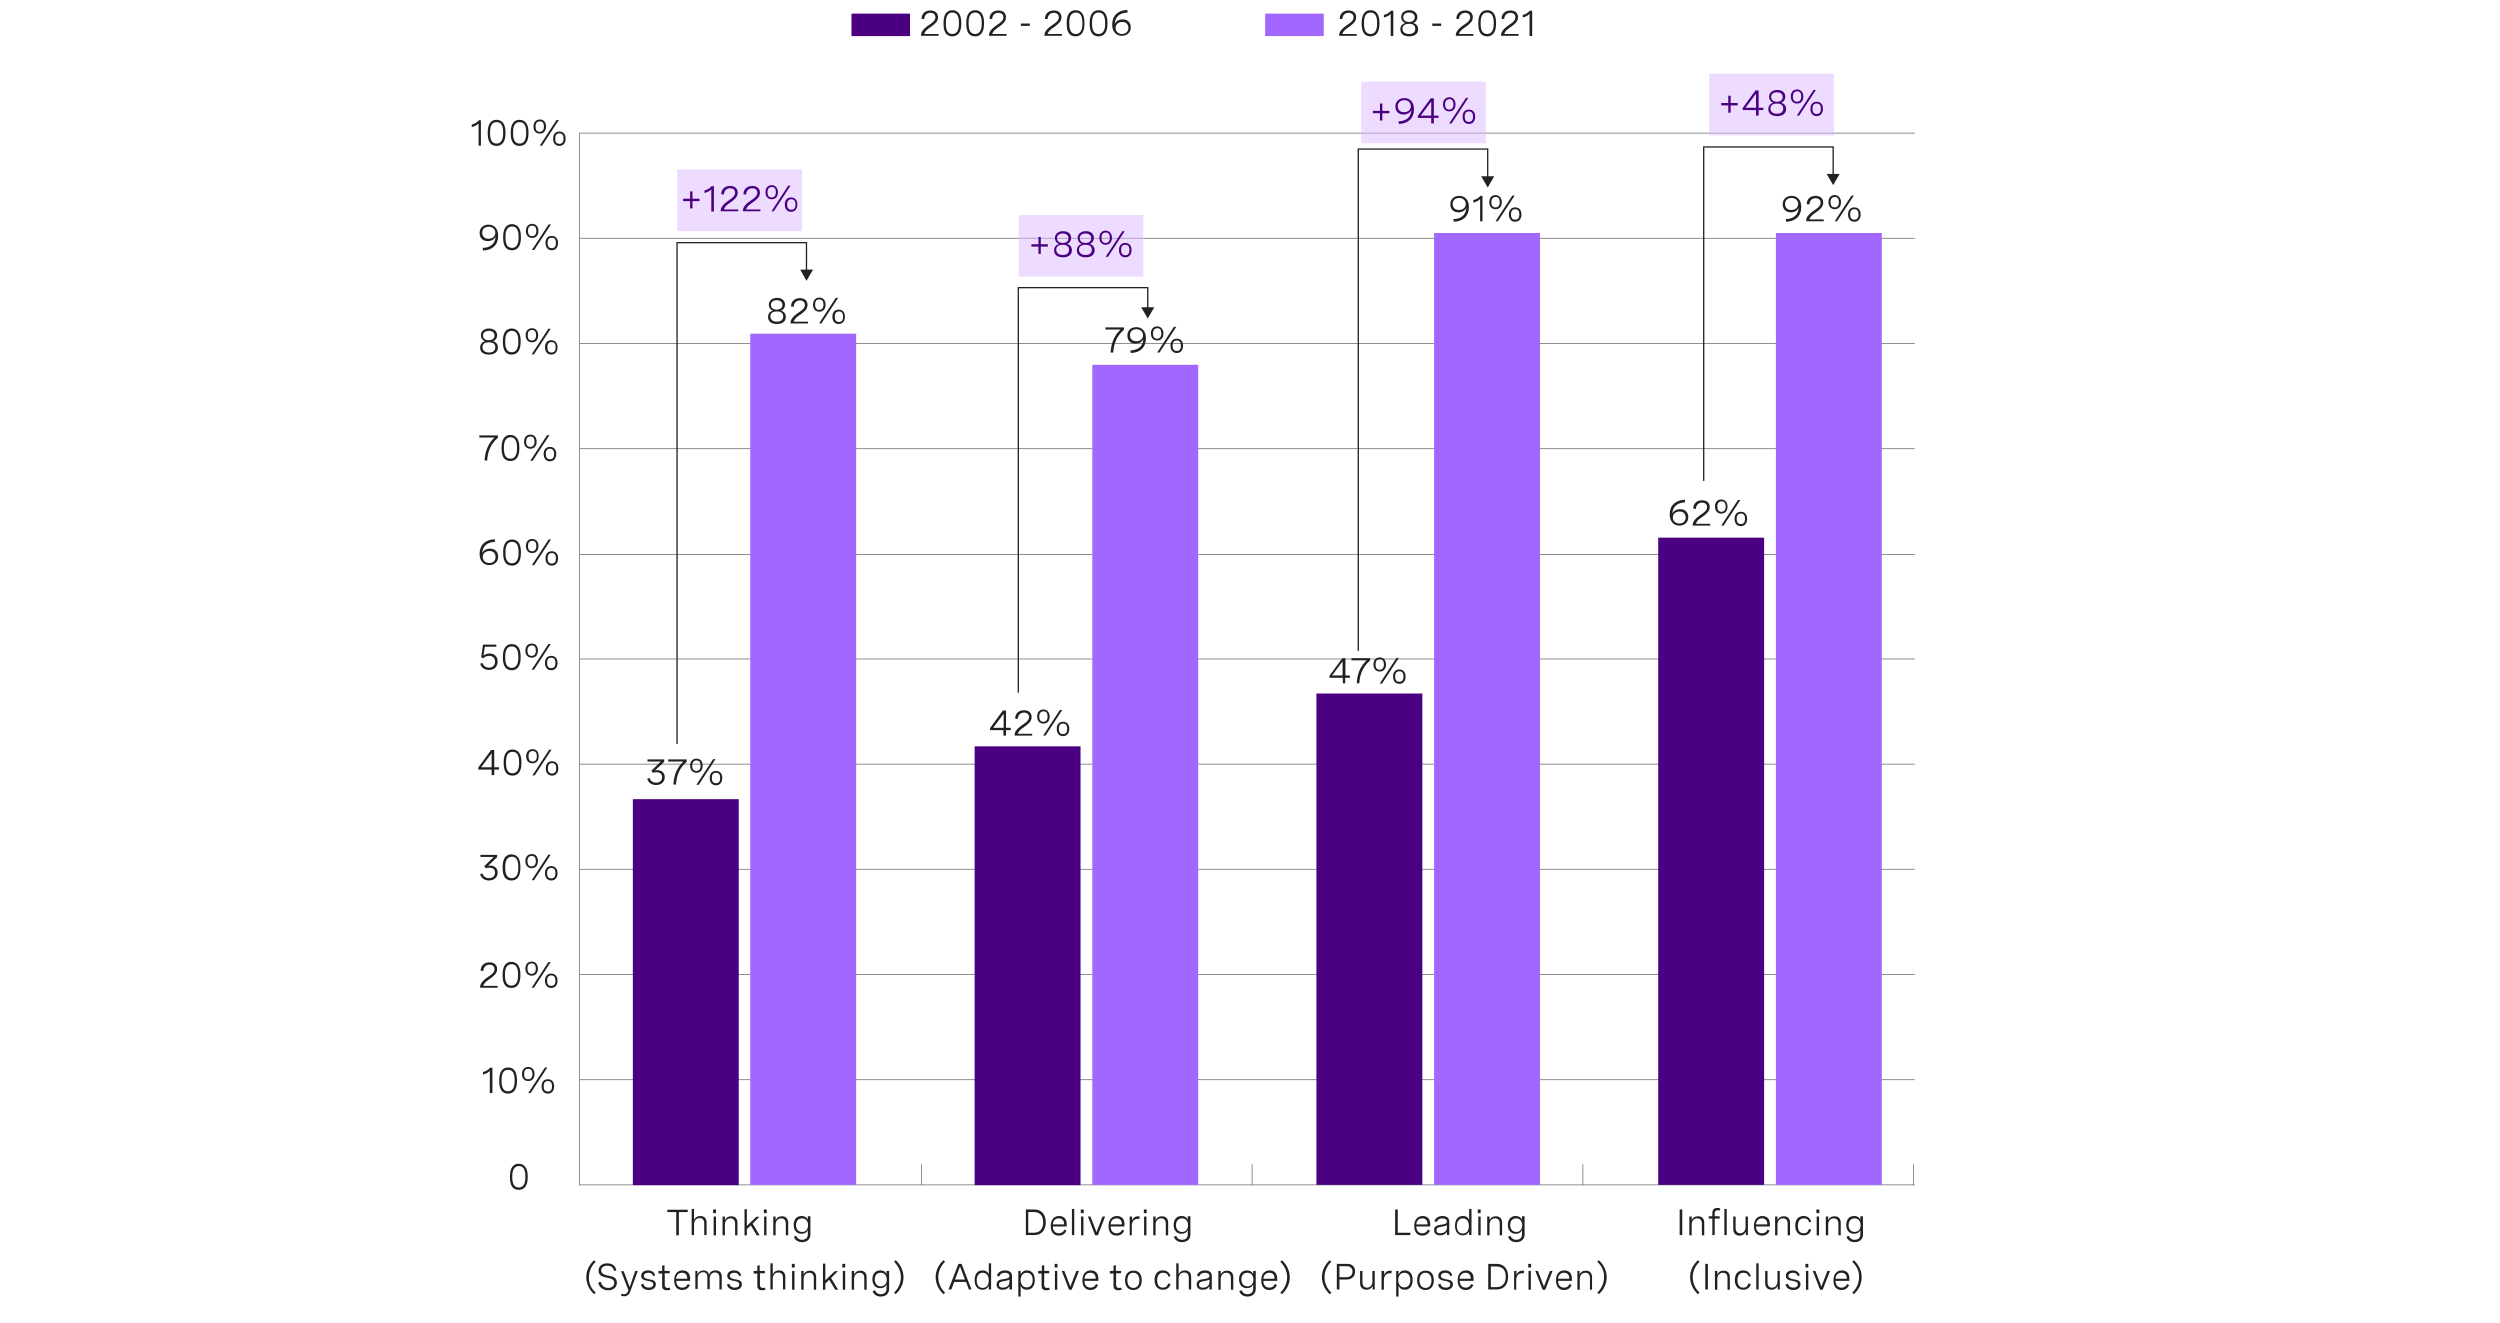 <?xml version="1.0" encoding="utf-8"?>
<!-- Generator: Adobe Illustrator 27.5.0, SVG Export Plug-In . SVG Version: 6.00 Build 0)  -->
<svg version="1.1" xmlns="http://www.w3.org/2000/svg" xmlns:xlink="http://www.w3.org/1999/xlink" x="0px" y="0px"
	 viewBox="0 0 956 506.1" style="enable-background:new 0 0 956 506.1;" xml:space="preserve">
<style type="text/css">
	.st0{opacity:0.49;fill:#DAB8FF;}
	.st1{fill:#212121;}
	.st2{fill:#4A0080;}
	.st3{fill:#A167FF;}
	.st4{fill:none;stroke:#585656;stroke-width:0.25;stroke-miterlimit:10;}
	.st5{fill:none;stroke:#212121;stroke-width:0.5;stroke-miterlimit:10;}
	.st6{fill:#6500AD;}
	.st7{fill-rule:evenodd;clip-rule:evenodd;fill:#E6E6E6;}
	.st8{fill-rule:evenodd;clip-rule:evenodd;fill:#4A0080;}
	.st9{fill-rule:evenodd;clip-rule:evenodd;fill:#A167FF;}
	.st10{fill-rule:evenodd;clip-rule:evenodd;fill:#DAB8FF;}
</style>
<g id="bg">
</g>
<g id="Layer_1">
	<rect x="259" y="64.8" class="st0" width="47.7" height="23.6"/>
	<g>
		<path class="st1" d="M358.8,13.7h-6.6v-0.3c0-1.2,1-2.4,2.4-3.4l1.3-0.9c0.7-0.5,1.8-1.3,1.8-2.5c0-1-0.7-1.7-1.9-1.7
			c-1.4,0-2.3,0.9-2.4,2.4l-1-0.1c0-1.9,1.3-3.2,3.4-3.2c1.9,0,2.9,1.1,2.9,2.6c0,1.6-1.2,2.5-2.2,3.3l-1.4,1
			c-0.9,0.6-1.5,1.4-1.7,2.1h5.5V13.7z"/>
		<path class="st1" d="M367.6,8.7v0.4c0,3.1-1.2,4.8-3.4,4.8c-2.3,0-3.4-1.6-3.4-4.8V8.7c0-3.1,1.2-4.8,3.4-4.8
			C366.4,3.9,367.6,5.6,367.6,8.7z M361.7,8.7v0.4c0,2.6,0.8,3.9,2.5,3.9c1.6,0,2.5-1.3,2.5-3.9V8.7c0-2.6-0.8-3.9-2.5-3.9
			C362.5,4.8,361.7,6.1,361.7,8.7z"/>
		<path class="st1" d="M376.3,8.7v0.4c0,3.1-1.2,4.8-3.4,4.8c-2.3,0-3.4-1.6-3.4-4.8V8.7c0-3.1,1.2-4.8,3.4-4.8
			C375.1,3.9,376.3,5.6,376.3,8.7z M370.4,8.7v0.4c0,2.6,0.8,3.9,2.5,3.9c1.6,0,2.5-1.3,2.5-3.9V8.7c0-2.6-0.8-3.9-2.5-3.9
			C371.2,4.8,370.4,6.1,370.4,8.7z"/>
		<path class="st1" d="M384.8,13.7h-6.6v-0.3c0-1.2,1-2.4,2.4-3.4l1.3-0.9c0.7-0.5,1.8-1.3,1.8-2.5c0-1-0.7-1.7-1.9-1.7
			c-1.4,0-2.3,0.9-2.4,2.4l-1-0.1c0-1.9,1.3-3.2,3.4-3.2c1.9,0,2.9,1.1,2.9,2.6c0,1.6-1.2,2.5-2.2,3.3l-1.4,1
			c-0.9,0.6-1.5,1.4-1.7,2.1h5.5V13.7z"/>
		<path class="st1" d="M390.4,9h3.4v0.9h-3.4V9z"/>
		<path class="st1" d="M406,13.7h-6.6v-0.3c0-1.2,1-2.4,2.4-3.4l1.3-0.9c0.7-0.5,1.8-1.3,1.8-2.5c0-1-0.7-1.7-1.9-1.7
			c-1.4,0-2.3,0.9-2.4,2.4l-1-0.1c0-1.9,1.3-3.2,3.4-3.2c1.9,0,2.9,1.1,2.9,2.6c0,1.6-1.2,2.5-2.2,3.3l-1.4,1
			c-0.9,0.6-1.5,1.4-1.7,2.1h5.5V13.7z"/>
		<path class="st1" d="M414.7,8.7v0.4c0,3.1-1.2,4.8-3.4,4.8c-2.3,0-3.4-1.6-3.4-4.8V8.7c0-3.1,1.2-4.8,3.4-4.8
			C413.6,3.9,414.7,5.6,414.7,8.7z M408.9,8.7v0.4c0,2.6,0.8,3.9,2.5,3.9c1.6,0,2.5-1.3,2.5-3.9V8.7c0-2.6-0.8-3.9-2.5-3.9
			C409.7,4.8,408.9,6.1,408.9,8.7z"/>
		<path class="st1" d="M423.5,8.7v0.4c0,3.1-1.2,4.8-3.4,4.8c-2.3,0-3.4-1.6-3.4-4.8V8.7c0-3.1,1.2-4.8,3.4-4.8
			C422.3,3.9,423.5,5.6,423.5,8.7z M417.6,8.7v0.4c0,2.6,0.8,3.9,2.5,3.9c1.6,0,2.5-1.3,2.5-3.9V8.7c0-2.6-0.8-3.9-2.5-3.9
			C418.4,4.8,417.6,6.1,417.6,8.7z"/>
		<path class="st1" d="M431.2,4.8c-3.1,0.1-4.8,1.7-4.9,4.4c0.4-1.2,1.7-1.8,3-1.8c2,0,3.1,1.3,3.1,3.1c0,2-1.5,3.2-3.4,3.2
			c-2,0-3.7-1.4-3.7-4.3c0-3.5,2.3-5.5,5.8-5.6L431.2,4.8z M431.5,10.7c0-1.4-0.9-2.3-2.3-2.3c-1.4,0-2.6,0.8-2.6,2.3
			c0,1.4,1.1,2.3,2.5,2.3C430.4,13,431.5,12.1,431.5,10.7z"/>
	</g>
	<g>
		<path class="st1" d="M518.7,13.7h-6.6v-0.3c0-1.2,1-2.4,2.4-3.4l1.3-0.9c0.7-0.5,1.8-1.3,1.8-2.5c0-1-0.7-1.7-1.9-1.7
			c-1.4,0-2.3,0.9-2.4,2.4l-1-0.1c0-1.9,1.3-3.2,3.4-3.2c1.9,0,2.9,1.1,2.9,2.6c0,1.6-1.2,2.5-2.2,3.3l-1.4,1
			c-0.9,0.6-1.5,1.4-1.7,2.1h5.5V13.7z"/>
		<path class="st1" d="M527.5,8.7v0.4c0,3.1-1.2,4.8-3.4,4.8c-2.3,0-3.4-1.6-3.4-4.8V8.7c0-3.1,1.2-4.8,3.4-4.8
			C526.3,3.9,527.5,5.6,527.5,8.7z M521.6,8.7v0.4c0,2.6,0.8,3.9,2.5,3.9c1.6,0,2.5-1.3,2.5-3.9V8.7c0-2.6-0.8-3.9-2.5-3.9
			C522.4,4.8,521.6,6.1,521.6,8.7z"/>
		<path class="st1" d="M532.8,4.1v9.7h-1V5.3c-0.6,0.7-1.5,1.1-2.6,1.4v-1c1.1-0.2,2-0.8,2.7-1.6H532.8z"/>
		<path class="st1" d="M542,6.5c0,1-0.5,1.9-1.6,2.3c1.3,0.3,1.9,1.3,1.9,2.4c0,1.6-1.2,2.7-3.4,2.7c-2.2,0-3.4-1-3.4-2.7
			c0-1.1,0.6-2.1,1.9-2.4c-1.1-0.4-1.6-1.3-1.6-2.3c0-1.5,1.2-2.6,3.2-2.6C540.7,3.9,542,5,542,6.5z M536.3,11c0,1.2,0.9,2,2.5,2
			c1.5,0,2.4-0.7,2.4-2c0-1.2-0.8-1.9-2.4-1.9C537.2,9.1,536.3,9.8,536.3,11z M536.6,6.6c0,1.1,0.8,1.8,2.2,1.8
			c1.4,0,2.2-0.7,2.2-1.8c0-1.1-0.8-1.8-2.2-1.8C537.4,4.8,536.6,5.5,536.6,6.6z"/>
		<path class="st1" d="M547.7,9h3.4v0.9h-3.4V9z"/>
		<path class="st1" d="M563.3,13.7h-6.6v-0.3c0-1.2,1-2.4,2.4-3.4l1.3-0.9c0.7-0.5,1.8-1.3,1.8-2.5c0-1-0.7-1.7-1.9-1.7
			c-1.4,0-2.3,0.9-2.4,2.4l-1-0.1c0-1.9,1.3-3.2,3.4-3.2c1.9,0,2.9,1.1,2.9,2.6c0,1.6-1.2,2.5-2.2,3.3l-1.4,1
			c-0.9,0.6-1.5,1.4-1.7,2.1h5.5V13.7z"/>
		<path class="st1" d="M572.1,8.7v0.4c0,3.1-1.2,4.8-3.4,4.8c-2.3,0-3.4-1.6-3.4-4.8V8.7c0-3.1,1.2-4.8,3.4-4.8
			C570.9,3.9,572.1,5.6,572.1,8.7z M566.2,8.7v0.4c0,2.6,0.8,3.9,2.5,3.9c1.6,0,2.5-1.3,2.5-3.9V8.7c0-2.6-0.8-3.9-2.5-3.9
			C567,4.8,566.2,6.1,566.2,8.7z"/>
		<path class="st1" d="M580.6,13.7h-6.6v-0.3c0-1.2,1-2.4,2.4-3.4l1.3-0.9c0.7-0.5,1.8-1.3,1.8-2.5c0-1-0.7-1.7-1.9-1.7
			c-1.4,0-2.3,0.9-2.4,2.4l-1-0.1c0-1.9,1.3-3.2,3.4-3.2c1.9,0,2.9,1.1,2.9,2.6c0,1.6-1.2,2.5-2.2,3.3l-1.4,1
			c-0.9,0.6-1.5,1.4-1.7,2.1h5.5V13.7z"/>
		<path class="st1" d="M585.9,4.1v9.7h-1V5.3c-0.6,0.7-1.5,1.1-2.6,1.4v-1c1.1-0.2,2-0.8,2.7-1.6H585.9z"/>
	</g>
	<rect x="325.6" y="5.2" class="st2" width="22.4" height="8.6"/>
	<rect x="483.8" y="5.2" class="st3" width="22.4" height="8.6"/>
	<g>
		<line class="st4" x1="732.2" y1="453.1" x2="221.6" y2="453.1"/>
		<line class="st4" x1="221.6" y1="412.9" x2="732.2" y2="412.9"/>
		<line class="st4" x1="732.2" y1="372.7" x2="221.6" y2="372.7"/>
		<line class="st4" x1="221.6" y1="252" x2="732.2" y2="252"/>
		<line class="st4" x1="732.2" y1="292.2" x2="221.6" y2="292.2"/>
		<line class="st4" x1="221.6" y1="212" x2="732.2" y2="212"/>
		<line class="st4" x1="221.6" y1="171.6" x2="732.2" y2="171.6"/>
		<line class="st4" x1="221.6" y1="332.4" x2="732.2" y2="332.4"/>
	</g>
	<line class="st4" x1="221.6" y1="131.3" x2="732.2" y2="131.3"/>
	<line class="st4" x1="732.2" y1="91.1" x2="221.6" y2="91.1"/>
	<line class="st4" x1="221.6" y1="50.9" x2="732.2" y2="50.9"/>
	<g>
		<path class="st1" d="M189.8,246.4v0.9h-4.4l-0.5,3.4c0.7-0.6,1.5-0.8,2.3-0.8c2,0,3.1,1.3,3.1,3.1c0,1.9-1.3,3.2-3.3,3.2
			c-1.7,0-2.9-0.9-3.4-2.4l0.9-0.3c0.3,1.1,1.3,1.8,2.5,1.8c1.4,0,2.3-0.9,2.3-2.3c0-1.2-0.8-2.2-2.2-2.2c-0.9,0-1.7,0.3-2.2,0.9
			l-0.9-0.3l0.7-4.9H189.8z"/>
		<path class="st1" d="M199.1,251.1v0.4c0,3.1-1.2,4.8-3.4,4.8c-2.3,0-3.4-1.6-3.4-4.8v-0.4c0-3.1,1.2-4.8,3.4-4.8
			C197.9,246.3,199.1,247.9,199.1,251.1z M193.2,251.1v0.4c0,2.6,0.8,3.9,2.5,3.9c1.6,0,2.5-1.3,2.5-3.9v-0.4c0-2.6-0.8-3.9-2.5-3.9
			C194,247.2,193.2,248.5,193.2,251.1z"/>
		<path class="st1" d="M205.7,248.8c0,1.7-0.9,2.7-2.4,2.7c-1.5,0-2.4-1.1-2.4-2.7s0.9-2.7,2.4-2.7
			C204.8,246.1,205.7,247.1,205.7,248.8z M201.7,248.8c0,1.3,0.5,2,1.6,2c1,0,1.6-0.7,1.6-2c0-1.3-0.5-2-1.6-2
			C202.3,246.9,201.7,247.6,201.7,248.8z M210.6,246.3l-6.4,9.8h-0.9l6.4-9.8H210.6z M213.2,253.5c0,1.7-0.9,2.8-2.4,2.8
			s-2.4-1.1-2.4-2.8c0-1.7,0.9-2.7,2.4-2.7S213.2,251.8,213.2,253.5z M209.2,253.5c0,1.3,0.5,2,1.6,2s1.6-0.7,1.6-2
			c0-1.3-0.5-2-1.6-2S209.2,252.2,209.2,253.5z"/>
	</g>
	<g>
		<path class="st1" d="M189.3,207.2c-3.1,0.1-4.8,1.7-4.9,4.4c0.4-1.2,1.7-1.8,3-1.8c2,0,3.1,1.3,3.1,3.1c0,2-1.5,3.2-3.4,3.2
			c-2,0-3.7-1.4-3.7-4.3c0-3.5,2.3-5.5,5.8-5.6L189.3,207.2z M189.5,213c0-1.4-0.9-2.3-2.3-2.3c-1.4,0-2.6,0.8-2.6,2.3
			c0,1.4,1.1,2.3,2.5,2.3C188.5,215.3,189.5,214.5,189.5,213z"/>
		<path class="st1" d="M199.2,211.1v0.4c0,3.1-1.2,4.8-3.4,4.8c-2.3,0-3.4-1.6-3.4-4.8v-0.4c0-3.1,1.2-4.8,3.4-4.8
			C198,206.3,199.2,207.9,199.2,211.1z M193.3,211.1v0.4c0,2.6,0.8,3.9,2.5,3.9c1.6,0,2.5-1.3,2.5-3.9v-0.4c0-2.6-0.8-3.9-2.5-3.9
			C194.1,207.2,193.3,208.5,193.3,211.1z"/>
		<path class="st1" d="M205.9,208.8c0,1.7-0.9,2.7-2.4,2.7c-1.5,0-2.4-1.1-2.4-2.7s0.9-2.7,2.4-2.7
			C204.9,206.1,205.9,207.1,205.9,208.8z M201.9,208.8c0,1.3,0.5,2,1.6,2c1,0,1.6-0.7,1.6-2c0-1.3-0.5-2-1.6-2
			C202.4,206.9,201.9,207.6,201.9,208.8z M210.7,206.3l-6.4,9.8h-0.9l6.4-9.8H210.7z M213.4,213.5c0,1.7-0.9,2.8-2.4,2.8
			s-2.4-1.1-2.4-2.8c0-1.7,0.9-2.7,2.4-2.7S213.4,211.8,213.4,213.5z M209.4,213.5c0,1.3,0.5,2,1.6,2s1.6-0.7,1.6-2
			c0-1.3-0.5-2-1.6-2S209.4,212.2,209.4,213.5z"/>
	</g>
	<g>
		<path class="st1" d="M183.4,166.5h7v0.9c-2.7,2.3-3.9,5.2-4.1,8.7h-1c0.2-3.4,1.2-6.3,3.8-8.8h-5.8V166.5z"/>
		<path class="st1" d="M198.6,171.1v0.4c0,3.1-1.2,4.8-3.4,4.8c-2.3,0-3.4-1.6-3.4-4.8v-0.4c0-3.1,1.2-4.8,3.4-4.8
			C197.4,166.4,198.6,168,198.6,171.1z M192.7,171.1v0.4c0,2.6,0.8,3.9,2.5,3.9c1.6,0,2.5-1.3,2.5-3.9v-0.4c0-2.6-0.8-3.9-2.5-3.9
			C193.5,167.3,192.7,168.6,192.7,171.1z"/>
		<path class="st1" d="M205.2,168.9c0,1.7-0.9,2.7-2.4,2.7c-1.5,0-2.4-1.1-2.4-2.7s0.9-2.7,2.4-2.7
			C204.3,166.2,205.2,167.2,205.2,168.9z M201.2,168.9c0,1.3,0.5,2,1.6,2c1,0,1.6-0.7,1.6-2c0-1.3-0.5-2-1.6-2
			C201.8,166.9,201.2,167.7,201.2,168.9z M210.1,166.4l-6.4,9.8h-0.9l6.4-9.8H210.1z M212.7,173.6c0,1.7-0.9,2.8-2.4,2.8
			s-2.4-1.1-2.4-2.8c0-1.7,0.9-2.7,2.4-2.7S212.7,171.9,212.7,173.6z M208.7,173.6c0,1.3,0.5,2,1.6,2s1.6-0.7,1.6-2
			c0-1.3-0.5-2-1.6-2S208.7,172.3,208.7,173.6z"/>
	</g>
	<g>
		<path class="st1" d="M190.1,128.2c0,1-0.5,1.9-1.6,2.3c1.3,0.3,1.9,1.3,1.9,2.4c0,1.6-1.2,2.7-3.4,2.7c-2.2,0-3.4-1-3.4-2.7
			c0-1.1,0.6-2.1,1.9-2.4c-1.1-0.4-1.6-1.3-1.6-2.3c0-1.5,1.2-2.6,3.2-2.6C188.9,125.7,190.1,126.7,190.1,128.2z M184.5,132.8
			c0,1.2,0.9,2,2.5,2c1.5,0,2.4-0.7,2.4-2c0-1.2-0.8-1.9-2.4-1.9C185.3,130.9,184.5,131.5,184.5,132.8z M184.7,128.3
			c0,1.1,0.8,1.8,2.2,1.8c1.4,0,2.2-0.7,2.2-1.8c0-1.1-0.8-1.8-2.2-1.8C185.5,126.6,184.7,127.2,184.7,128.3z"/>
		<path class="st1" d="M199.1,130.4v0.4c0,3.1-1.2,4.8-3.4,4.8c-2.3,0-3.4-1.6-3.4-4.8v-0.4c0-3.1,1.2-4.8,3.4-4.8
			C197.9,125.7,199.1,127.3,199.1,130.4z M193.2,130.4v0.4c0,2.6,0.8,3.9,2.5,3.9c1.6,0,2.5-1.3,2.5-3.9v-0.4c0-2.6-0.8-3.9-2.5-3.9
			C194,126.6,193.2,127.8,193.2,130.4z"/>
		<path class="st1" d="M205.8,128.2c0,1.7-0.9,2.7-2.4,2.7c-1.5,0-2.4-1.1-2.4-2.7s0.9-2.7,2.4-2.7
			C204.8,125.5,205.8,126.5,205.8,128.2z M201.8,128.2c0,1.3,0.5,2,1.6,2c1,0,1.6-0.7,1.6-2c0-1.3-0.5-2-1.6-2
			C202.3,126.2,201.8,126.9,201.8,128.2z M210.6,125.7l-6.4,9.8h-0.9l6.4-9.8H210.6z M213.2,132.8c0,1.7-0.9,2.8-2.4,2.8
			s-2.4-1.1-2.4-2.8c0-1.7,0.9-2.7,2.4-2.7S213.2,131.2,213.2,132.8z M209.3,132.8c0,1.3,0.5,2,1.6,2s1.6-0.7,1.6-2
			c0-1.3-0.5-2-1.6-2S209.3,131.6,209.3,132.8z"/>
	</g>
	<g>
		<path class="st1" d="M184.6,94.8c3.1-0.1,4.8-1.7,4.9-4.4c-0.4,1.2-1.7,1.8-3,1.8c-2,0-3.1-1.3-3.1-3.1c0-2,1.5-3.2,3.4-3.2
			c2.1,0,3.7,1.4,3.7,4.3c0,3.5-2.3,5.5-5.8,5.6L184.6,94.8z M184.4,89c0,1.4,0.9,2.3,2.4,2.3c1.4,0,2.6-0.8,2.6-2.3
			c0-1.4-1.1-2.3-2.5-2.3C185.4,86.7,184.4,87.5,184.4,89z"/>
		<path class="st1" d="M199.2,90.5v0.4c0,3.1-1.2,4.8-3.4,4.8c-2.3,0-3.4-1.6-3.4-4.8v-0.4c0-3.1,1.2-4.8,3.4-4.8
			C198,85.8,199.2,87.4,199.2,90.5z M193.3,90.5v0.4c0,2.6,0.8,3.9,2.5,3.9c1.6,0,2.5-1.3,2.5-3.9v-0.4c0-2.6-0.8-3.9-2.5-3.9
			C194.1,86.7,193.3,87.9,193.3,90.5z"/>
		<path class="st1" d="M205.9,88.3c0,1.7-0.9,2.7-2.4,2.7c-1.5,0-2.4-1.1-2.4-2.7s0.9-2.7,2.4-2.7C204.9,85.6,205.9,86.6,205.9,88.3
			z M201.9,88.3c0,1.3,0.5,2,1.6,2c1,0,1.6-0.7,1.6-2c0-1.3-0.5-2-1.6-2C202.4,86.3,201.9,87,201.9,88.3z M210.7,85.8l-6.4,9.8h-0.9
			l6.4-9.8H210.7z M213.4,92.9c0,1.7-0.9,2.8-2.4,2.8s-2.4-1.1-2.4-2.8c0-1.7,0.9-2.7,2.4-2.7S213.4,91.3,213.4,92.9z M209.4,92.9
			c0,1.3,0.5,2,1.6,2s1.6-0.7,1.6-2c0-1.3-0.5-2-1.6-2S209.4,91.7,209.4,92.9z"/>
	</g>
	<g>
		<path class="st1" d="M183.9,46v9.7H183v-8.5c-0.6,0.7-1.5,1.1-2.6,1.4v-1c1.1-0.2,2-0.8,2.7-1.6H183.9z"/>
		<path class="st1" d="M193.3,50.6V51c0,3.1-1.2,4.8-3.4,4.8c-2.3,0-3.4-1.6-3.4-4.8v-0.4c0-3.1,1.2-4.8,3.4-4.8
			C192.1,45.9,193.3,47.5,193.3,50.6z M187.4,50.6V51c0,2.6,0.8,3.9,2.5,3.9c1.6,0,2.5-1.3,2.5-3.9v-0.4c0-2.6-0.8-3.9-2.5-3.9
			C188.2,46.7,187.4,48,187.4,50.6z"/>
		<path class="st1" d="M202.1,50.6V51c0,3.1-1.2,4.8-3.4,4.8c-2.3,0-3.4-1.6-3.4-4.8v-0.4c0-3.1,1.2-4.8,3.4-4.8
			C200.9,45.9,202.1,47.5,202.1,50.6z M196.2,50.6V51c0,2.6,0.8,3.9,2.5,3.9c1.6,0,2.5-1.3,2.5-3.9v-0.4c0-2.6-0.8-3.9-2.5-3.9
			C197,46.7,196.2,48,196.2,50.6z"/>
		<path class="st1" d="M208.8,48.4c0,1.7-0.9,2.7-2.4,2.7c-1.5,0-2.4-1.1-2.4-2.7s0.9-2.7,2.4-2.7C207.8,45.6,208.8,46.7,208.8,48.4
			z M204.8,48.4c0,1.3,0.5,2,1.6,2c1,0,1.6-0.7,1.6-2c0-1.3-0.5-2-1.6-2C205.3,46.4,204.8,47.1,204.8,48.4z M213.7,45.9l-6.4,9.8
			h-0.9l6.4-9.8H213.7z M216.3,53c0,1.7-0.9,2.8-2.4,2.8s-2.4-1.1-2.4-2.8c0-1.7,0.9-2.7,2.4-2.7S216.3,51.3,216.3,53z M212.3,53
			c0,1.3,0.5,2,1.6,2s1.6-0.7,1.6-2c0-1.3-0.5-2-1.6-2S212.3,51.8,212.3,53z"/>
	</g>
	<g>
		<path class="st1" d="M189,293.4h1.8v0.9H189v2.1h-1v-2.1h-5.1v-0.8l4.9-6.7h1.2V293.4z M188,293.4V288l-4,5.4H188z"/>
		<path class="st1" d="M199.4,291.4v0.4c0,3.1-1.2,4.8-3.4,4.8c-2.3,0-3.4-1.6-3.4-4.8v-0.4c0-3.1,1.2-4.8,3.4-4.8
			C198.2,286.7,199.4,288.3,199.4,291.4z M193.5,291.4v0.4c0,2.6,0.8,3.9,2.5,3.9c1.6,0,2.5-1.3,2.5-3.9v-0.4c0-2.6-0.8-3.9-2.5-3.9
			C194.3,287.5,193.5,288.8,193.5,291.4z"/>
		<path class="st1" d="M206,289.2c0,1.7-0.9,2.7-2.4,2.7c-1.5,0-2.4-1.1-2.4-2.7s0.9-2.7,2.4-2.7C205.1,286.4,206,287.5,206,289.2z
			 M202.1,289.2c0,1.3,0.5,2,1.6,2c1,0,1.6-0.7,1.6-2c0-1.3-0.5-2-1.6-2C202.6,287.2,202.1,287.9,202.1,289.2z M210.9,286.7
			l-6.4,9.8h-0.9l6.4-9.8H210.9z M213.5,293.8c0,1.7-0.9,2.8-2.4,2.8s-2.4-1.1-2.4-2.8c0-1.7,0.9-2.7,2.4-2.7
			S213.5,292.1,213.5,293.8z M209.5,293.8c0,1.3,0.5,2,1.6,2s1.6-0.7,1.6-2c0-1.3-0.5-2-1.6-2S209.5,292.6,209.5,293.8z"/>
	</g>
	<g>
		<path class="st1" d="M183.7,326.9h6.4v0.9l-3.5,3.3c0.3,0,0.6-0.1,0.8-0.1c1.7,0,2.9,1,2.9,2.7c0,1.7-1.3,3-3.3,3
			c-1.7,0-3-0.9-3.4-2.4l0.9-0.3c0.3,1.1,1.2,1.8,2.5,1.8c1.4,0,2.3-0.8,2.3-2.1c0-1.2-0.8-1.9-2.2-1.9c-0.5,0-1.1,0.1-1.4,0.2
			l-0.5-0.8l3.6-3.5h-5.1V326.9z"/>
		<path class="st1" d="M199,331.5v0.4c0,3.1-1.2,4.8-3.4,4.8c-2.3,0-3.4-1.6-3.4-4.8v-0.4c0-3.1,1.2-4.8,3.4-4.8
			C197.9,326.8,199,328.4,199,331.5z M193.2,331.5v0.4c0,2.6,0.8,3.9,2.5,3.9c1.6,0,2.5-1.3,2.5-3.9v-0.4c0-2.6-0.8-3.9-2.5-3.9
			C194,327.7,193.2,328.9,193.2,331.5z"/>
		<path class="st1" d="M205.7,329.3c0,1.7-0.9,2.7-2.4,2.7c-1.5,0-2.4-1.1-2.4-2.7s0.9-2.7,2.4-2.7
			C204.8,326.5,205.7,327.6,205.7,329.3z M201.7,329.3c0,1.3,0.5,2,1.6,2c1,0,1.6-0.7,1.6-2c0-1.3-0.5-2-1.6-2
			C202.3,327.3,201.7,328,201.7,329.3z M210.6,326.8l-6.4,9.8h-0.9l6.4-9.8H210.6z M213.2,333.9c0,1.7-0.9,2.8-2.4,2.8
			s-2.4-1.1-2.4-2.8c0-1.7,0.9-2.7,2.4-2.7S213.2,332.3,213.2,333.9z M209.2,333.9c0,1.3,0.5,2,1.6,2s1.6-0.7,1.6-2
			c0-1.3-0.5-2-1.6-2S209.2,332.7,209.2,333.9z"/>
	</g>
	<g>
		<path class="st1" d="M190.2,377.7h-6.6v-0.3c0-1.2,1-2.4,2.4-3.4l1.3-0.9c0.7-0.5,1.8-1.3,1.8-2.5c0-1-0.7-1.7-1.9-1.7
			c-1.4,0-2.3,0.9-2.4,2.4l-1-0.1c0-1.9,1.3-3.2,3.4-3.2c1.9,0,2.9,1.1,2.9,2.6c0,1.6-1.2,2.5-2.2,3.3l-1.4,1
			c-0.9,0.6-1.5,1.4-1.7,2.1h5.5V377.7z"/>
		<path class="st1" d="M199,372.6v0.4c0,3.1-1.2,4.8-3.4,4.8c-2.3,0-3.4-1.6-3.4-4.8v-0.4c0-3.1,1.2-4.8,3.4-4.8
			C197.8,367.9,199,369.5,199,372.6z M193.1,372.6v0.4c0,2.6,0.8,3.9,2.5,3.9c1.6,0,2.5-1.3,2.5-3.9v-0.4c0-2.6-0.8-3.9-2.5-3.9
			C193.9,368.8,193.1,370,193.1,372.6z"/>
		<path class="st1" d="M205.7,370.4c0,1.7-0.9,2.7-2.4,2.7c-1.5,0-2.4-1.1-2.4-2.7s0.9-2.7,2.4-2.7
			C204.7,367.7,205.7,368.7,205.7,370.4z M201.7,370.4c0,1.3,0.5,2,1.6,2c1,0,1.6-0.7,1.6-2c0-1.3-0.5-2-1.6-2
			C202.2,368.4,201.7,369.1,201.7,370.4z M210.6,367.9l-6.4,9.8h-0.9l6.4-9.8H210.6z M213.2,375c0,1.7-0.9,2.8-2.4,2.8
			s-2.4-1.1-2.4-2.8c0-1.7,0.9-2.7,2.4-2.7S213.2,373.4,213.2,375z M209.2,375c0,1.3,0.5,2,1.6,2s1.6-0.7,1.6-2c0-1.3-0.5-2-1.6-2
			S209.2,373.8,209.2,375z"/>
	</g>
	<g>
		<path class="st1" d="M188.3,408.3v9.7h-1v-8.5c-0.6,0.7-1.5,1.1-2.6,1.4v-1c1.1-0.2,2-0.8,2.7-1.6H188.3z"/>
		<path class="st1" d="M197.7,413v0.4c0,3.1-1.2,4.8-3.4,4.8c-2.3,0-3.4-1.6-3.4-4.8V413c0-3.1,1.2-4.8,3.4-4.8
			C196.5,408.2,197.7,409.8,197.7,413z M191.8,413v0.4c0,2.6,0.8,3.9,2.5,3.9c1.6,0,2.5-1.3,2.5-3.9V413c0-2.6-0.8-3.9-2.5-3.9
			C192.6,409.1,191.8,410.4,191.8,413z"/>
		<path class="st1" d="M204.4,410.7c0,1.7-0.9,2.7-2.4,2.7c-1.5,0-2.4-1.1-2.4-2.7s0.9-2.7,2.4-2.7C203.4,408,204.4,409,204.4,410.7
			z M200.4,410.7c0,1.3,0.5,2,1.6,2c1,0,1.6-0.7,1.6-2c0-1.3-0.5-2-1.6-2C200.9,408.7,200.4,409.5,200.4,410.7z M209.3,408.2
			l-6.4,9.8h-0.9l6.4-9.8H209.3z M211.9,415.4c0,1.7-0.9,2.8-2.4,2.8s-2.4-1.1-2.4-2.8c0-1.7,0.9-2.7,2.4-2.7
			S211.9,413.7,211.9,415.4z M207.9,415.4c0,1.3,0.5,2,1.6,2s1.6-0.7,1.6-2c0-1.3-0.5-2-1.6-2S207.9,414.1,207.9,415.4z"/>
	</g>
	<g>
		<path class="st1" d="M247.7,290.4h6.3v0.9l-3.5,3.3c0.3,0,0.6-0.1,0.8-0.1c1.7,0,2.9,1,2.9,2.7c0,1.7-1.3,3-3.3,3
			c-1.7,0-3-0.9-3.4-2.4l0.9-0.3c0.3,1.1,1.2,1.8,2.5,1.8c1.4,0,2.3-0.8,2.3-2.1c0-1.2-0.8-1.9-2.2-1.9c-0.5,0-1.1,0.1-1.4,0.2
			l-0.5-0.8l3.6-3.5h-5.1V290.4z"/>
		<path class="st1" d="M255.6,290.4h7v0.9c-2.7,2.3-3.9,5.2-4.1,8.7h-1c0.2-3.4,1.2-6.3,3.8-8.8h-5.8V290.4z"/>
		<path class="st1" d="M268.7,292.8c0,1.7-0.9,2.7-2.4,2.7c-1.5,0-2.4-1.1-2.4-2.7s0.9-2.7,2.4-2.7
			C267.8,290.1,268.7,291.1,268.7,292.8z M264.7,292.8c0,1.3,0.5,2,1.6,2c1,0,1.6-0.7,1.6-2c0-1.3-0.5-2-1.6-2
			C265.3,290.8,264.7,291.6,264.7,292.8z M273.6,290.3l-6.4,9.8h-0.9l6.4-9.8H273.6z M276.2,297.5c0,1.7-0.9,2.8-2.4,2.8
			s-2.4-1.1-2.4-2.8c0-1.7,0.9-2.7,2.4-2.7S276.2,295.8,276.2,297.5z M272.2,297.5c0,1.3,0.5,2,1.6,2s1.6-0.7,1.6-2
			c0-1.3-0.5-2-1.6-2S272.2,296.2,272.2,297.5z"/>
	</g>
	<g>
		<path class="st1" d="M300.2,116.5c0,1-0.5,1.9-1.6,2.3c1.3,0.3,1.9,1.3,1.9,2.4c0,1.6-1.2,2.7-3.4,2.7c-2.2,0-3.4-1-3.4-2.7
			c0-1.1,0.6-2.1,1.9-2.4c-1.1-0.4-1.6-1.3-1.6-2.3c0-1.5,1.2-2.6,3.2-2.6C299,113.9,300.2,115,300.2,116.5z M294.6,121
			c0,1.2,0.9,2,2.5,2c1.5,0,2.4-0.7,2.4-2c0-1.2-0.8-1.9-2.4-1.9C295.4,119.1,294.6,119.8,294.6,121z M294.8,116.6
			c0,1.1,0.8,1.8,2.2,1.8c1.4,0,2.2-0.7,2.2-1.8c0-1.1-0.8-1.8-2.2-1.8C295.6,114.8,294.8,115.5,294.8,116.6z"/>
		<path class="st1" d="M308.9,123.7h-6.6v-0.3c0-1.2,1-2.4,2.4-3.4l1.3-0.9c0.7-0.5,1.8-1.3,1.8-2.5c0-1-0.7-1.7-1.9-1.7
			c-1.4,0-2.3,0.9-2.4,2.4l-1-0.1c0-1.9,1.3-3.2,3.4-3.2c1.9,0,2.9,1.1,2.9,2.6c0,1.6-1.2,2.5-2.2,3.3l-1.4,1
			c-0.9,0.6-1.5,1.4-1.7,2.1h5.5V123.7z"/>
		<path class="st1" d="M315.7,116.5c0,1.7-0.9,2.7-2.4,2.7c-1.5,0-2.4-1.1-2.4-2.7s0.9-2.7,2.4-2.7
			C314.7,113.7,315.7,114.8,315.7,116.5z M311.7,116.5c0,1.3,0.5,2,1.6,2c1,0,1.6-0.7,1.6-2c0-1.3-0.5-2-1.6-2
			C312.2,114.5,311.7,115.2,311.7,116.5z M320.5,113.9l-6.4,9.8h-0.9l6.4-9.8H320.5z M323.1,121.1c0,1.7-0.9,2.8-2.4,2.8
			s-2.4-1.1-2.4-2.8c0-1.7,0.9-2.7,2.4-2.7S323.1,119.4,323.1,121.1z M319.2,121.1c0,1.3,0.5,2,1.6,2s1.6-0.7,1.6-2
			c0-1.3-0.5-2-1.6-2S319.2,119.9,319.2,121.1z"/>
	</g>
	<g>
		<path class="st2" d="M267.5,76v0.9h-2.7v2.8h-0.9v-2.8h-2.7V76h2.7v-2.8h0.9V76H267.5z"/>
		<path class="st2" d="M273,71.2v9.7h-1v-8.5c-0.6,0.7-1.5,1.1-2.6,1.4v-1c1.1-0.2,2-0.8,2.7-1.6H273z"/>
		<path class="st2" d="M282.2,80.8h-6.6v-0.3c0-1.2,1-2.4,2.4-3.4l1.3-0.9c0.7-0.5,1.8-1.3,1.8-2.5c0-1-0.7-1.7-1.9-1.7
			c-1.4,0-2.3,0.9-2.4,2.4l-1-0.1c0-1.9,1.3-3.2,3.4-3.2c1.9,0,2.9,1.1,2.9,2.6c0,1.6-1.2,2.5-2.2,3.3l-1.4,1
			c-0.9,0.6-1.5,1.4-1.7,2.1h5.5V80.8z"/>
		<path class="st2" d="M290.7,80.8h-6.6v-0.3c0-1.2,1-2.4,2.4-3.4l1.3-0.9c0.7-0.5,1.8-1.3,1.8-2.5c0-1-0.7-1.7-1.9-1.7
			c-1.4,0-2.3,0.9-2.4,2.4l-1-0.1c0-1.9,1.3-3.2,3.4-3.2c1.9,0,2.9,1.1,2.9,2.6c0,1.6-1.2,2.5-2.2,3.3l-1.4,1
			c-0.9,0.6-1.5,1.4-1.7,2.1h5.5V80.8z"/>
		<path class="st2" d="M297.5,73.5c0,1.7-0.9,2.7-2.4,2.7c-1.5,0-2.4-1.1-2.4-2.7s0.9-2.7,2.4-2.7C296.5,70.8,297.5,71.9,297.5,73.5
			z M293.5,73.5c0,1.3,0.5,2,1.6,2c1,0,1.6-0.7,1.6-2c0-1.3-0.5-2-1.6-2C294,71.6,293.5,72.3,293.5,73.5z M302.3,71l-6.4,9.8H295
			l6.4-9.8H302.3z M304.9,78.2c0,1.7-0.9,2.8-2.4,2.8s-2.4-1.1-2.4-2.8c0-1.7,0.9-2.7,2.4-2.7S304.9,76.5,304.9,78.2z M301,78.2
			c0,1.3,0.5,2,1.6,2s1.6-0.7,1.6-2c0-1.3-0.5-2-1.6-2S301,76.9,301,78.2z"/>
	</g>
	<g>
		<path class="st1" d="M384.7,278.3h1.8v0.9h-1.8v2.1h-1v-2.1h-5.1v-0.8l4.9-6.7h1.2V278.3z M383.8,278.3v-5.4l-4,5.4H383.8z"/>
		<path class="st1" d="M394.7,281.3H388V281c0-1.2,1-2.4,2.4-3.4l1.3-0.9c0.7-0.5,1.8-1.3,1.8-2.5c0-1-0.7-1.7-1.9-1.7
			c-1.4,0-2.3,0.9-2.4,2.4l-1-0.1c0-1.9,1.3-3.2,3.4-3.2c1.9,0,2.9,1.1,2.9,2.6c0,1.6-1.2,2.5-2.2,3.3l-1.4,1
			c-0.9,0.6-1.5,1.4-1.7,2.1h5.5V281.3z"/>
		<path class="st1" d="M401.4,274c0,1.7-0.9,2.7-2.4,2.7c-1.5,0-2.4-1.1-2.4-2.7s0.9-2.7,2.4-2.7C400.4,271.3,401.4,272.4,401.4,274
			z M397.4,274c0,1.3,0.5,2,1.6,2c1,0,1.6-0.7,1.6-2c0-1.3-0.5-2-1.6-2C397.9,272.1,397.4,272.8,397.4,274z M406.2,271.5l-6.4,9.8
			h-0.9l6.4-9.8H406.2z M408.9,278.7c0,1.7-0.9,2.8-2.4,2.8s-2.4-1.1-2.4-2.8c0-1.7,0.9-2.7,2.4-2.7S408.9,277,408.9,278.7z
			 M404.9,278.7c0,1.3,0.5,2,1.6,2s1.6-0.7,1.6-2c0-1.3-0.5-2-1.6-2S404.9,277.4,404.9,278.7z"/>
	</g>
	<g>
		<path class="st1" d="M422.8,125.2h7v0.9c-2.7,2.3-3.9,5.2-4.1,8.7h-1c0.2-3.4,1.2-6.3,3.8-8.8h-5.8V125.2z"/>
		<path class="st1" d="M432.3,134c3.1-0.1,4.8-1.7,4.9-4.4c-0.4,1.2-1.7,1.8-3,1.8c-2,0-3.1-1.3-3.1-3.1c0-2,1.5-3.2,3.4-3.2
			c2.1,0,3.7,1.4,3.7,4.3c0,3.5-2.3,5.5-5.8,5.6L432.3,134z M432.1,128.2c0,1.4,0.9,2.3,2.4,2.3c1.4,0,2.6-0.8,2.6-2.3
			c0-1.4-1.1-2.3-2.5-2.3C433.1,125.9,432.1,126.7,432.1,128.2z"/>
		<path class="st1" d="M444.9,127.5c0,1.7-0.9,2.7-2.4,2.7c-1.5,0-2.4-1.1-2.4-2.7s0.9-2.7,2.4-2.7
			C443.9,124.8,444.9,125.9,444.9,127.5z M440.9,127.5c0,1.3,0.5,2,1.6,2c1,0,1.6-0.7,1.6-2c0-1.3-0.5-2-1.6-2
			C441.4,125.6,440.9,126.3,440.9,127.5z M449.8,125l-6.4,9.8h-0.9l6.4-9.8H449.8z M452.4,132.2c0,1.7-0.9,2.8-2.4,2.8
			s-2.4-1.1-2.4-2.8c0-1.7,0.9-2.7,2.4-2.7S452.4,130.5,452.4,132.2z M448.4,132.2c0,1.3,0.5,2,1.6,2s1.6-0.7,1.6-2
			c0-1.3-0.5-2-1.6-2S448.4,130.9,448.4,132.2z"/>
	</g>
	<g>
		<path class="st1" d="M514.4,258.3h1.8v0.9h-1.8v2.1h-0.9v-2.1h-5.1v-0.8l4.9-6.7h1.2V258.3z M513.4,258.3v-5.4l-4,5.4H513.4z"/>
		<path class="st1" d="M516.9,251.7h7v0.9c-2.7,2.3-3.9,5.2-4.1,8.7h-1c0.2-3.4,1.2-6.3,3.8-8.8h-5.8V251.7z"/>
		<path class="st1" d="M530,254.1c0,1.7-0.9,2.7-2.4,2.7c-1.5,0-2.4-1.1-2.4-2.7s0.9-2.7,2.4-2.7C529,251.4,530,252.4,530,254.1z
			 M526,254.1c0,1.3,0.5,2,1.6,2c1,0,1.6-0.7,1.6-2c0-1.3-0.5-2-1.6-2C526.5,252.1,526,252.8,526,254.1z M534.9,251.6l-6.4,9.8h-0.9
			l6.4-9.8H534.9z M537.5,258.7c0,1.7-0.9,2.8-2.4,2.8s-2.4-1.1-2.4-2.8c0-1.7,0.9-2.7,2.4-2.7S537.5,257.1,537.5,258.7z
			 M533.5,258.7c0,1.3,0.5,2,1.6,2s1.6-0.7,1.6-2c0-1.3-0.5-2-1.6-2S533.5,257.5,533.5,258.7z"/>
	</g>
	<g>
		<path class="st1" d="M555.8,83.8c3.1-0.1,4.8-1.7,4.9-4.4c-0.4,1.2-1.7,1.8-3,1.8c-2,0-3.1-1.3-3.1-3.1c0-2,1.5-3.2,3.4-3.2
			c2.1,0,3.7,1.4,3.7,4.3c0,3.5-2.3,5.5-5.8,5.6L555.8,83.8z M555.5,78c0,1.4,0.9,2.3,2.4,2.3c1.4,0,2.6-0.8,2.6-2.3
			c0-1.4-1.1-2.3-2.5-2.3C556.6,75.7,555.5,76.5,555.5,78z"/>
		<path class="st1" d="M566.9,74.9v9.7H566v-8.5c-0.6,0.7-1.5,1.1-2.6,1.4v-1c1.1-0.2,2-0.8,2.7-1.6H566.9z"/>
		<path class="st1" d="M574.3,77.3c0,1.7-0.9,2.7-2.4,2.7c-1.5,0-2.4-1.1-2.4-2.7c0-1.7,0.9-2.7,2.4-2.7
			C573.3,74.6,574.3,75.7,574.3,77.3z M570.3,77.3c0,1.3,0.5,2,1.6,2c1,0,1.6-0.7,1.6-2c0-1.2-0.5-2-1.6-2
			C570.8,75.4,570.3,76.1,570.3,77.3z M579.2,74.8l-6.4,9.8h-0.9l6.4-9.8H579.2z M581.8,82c0,1.7-0.9,2.8-2.4,2.8s-2.4-1.1-2.4-2.8
			c0-1.7,0.9-2.7,2.4-2.7S581.8,80.3,581.8,82z M577.8,82c0,1.3,0.5,2,1.6,2s1.6-0.7,1.6-2c0-1.3-0.5-2-1.6-2S577.8,80.7,577.8,82z"
			/>
	</g>
	<g>
		<path class="st1" d="M682.9,83.8c3.1-0.1,4.8-1.7,4.9-4.4c-0.4,1.2-1.7,1.8-3,1.8c-2,0-3.1-1.3-3.1-3.1c0-2,1.5-3.2,3.4-3.2
			c2.1,0,3.7,1.4,3.7,4.3c0,3.5-2.3,5.5-5.8,5.6L682.9,83.8z M682.6,78c0,1.4,0.9,2.3,2.4,2.3c1.4,0,2.6-0.8,2.6-2.3
			c0-1.4-1.1-2.3-2.5-2.3C683.7,75.7,682.6,76.5,682.6,78z"/>
		<path class="st1" d="M697.3,84.6h-6.6v-0.3c0-1.2,1-2.4,2.4-3.4l1.3-0.9c0.7-0.5,1.8-1.3,1.8-2.5c0-1-0.7-1.7-1.9-1.7
			c-1.4,0-2.3,0.9-2.4,2.4l-1-0.1c0-1.9,1.2-3.2,3.4-3.2c1.9,0,2.9,1.1,2.9,2.6c0,1.6-1.2,2.5-2.2,3.3l-1.4,1
			c-0.9,0.6-1.5,1.4-1.7,2.1h5.5V84.6z"/>
		<path class="st1" d="M704,77.3c0,1.7-0.9,2.7-2.4,2.7c-1.5,0-2.4-1.1-2.4-2.7c0-1.7,0.9-2.7,2.4-2.7C703,74.6,704,75.7,704,77.3z
			 M700,77.3c0,1.3,0.5,2,1.6,2c1,0,1.6-0.7,1.6-2c0-1.2-0.5-2-1.6-2C700.5,75.4,700,76.1,700,77.3z M708.9,74.8l-6.4,9.8h-0.9
			l6.4-9.8H708.9z M711.5,82c0,1.7-0.9,2.8-2.4,2.8s-2.4-1.1-2.4-2.8c0-1.7,0.9-2.7,2.4-2.7S711.5,80.3,711.5,82z M707.5,82
			c0,1.3,0.5,2,1.6,2s1.6-0.7,1.6-2c0-1.3-0.5-2-1.6-2S707.5,80.7,707.5,82z"/>
	</g>
	<g>
		<path class="st1" d="M644.4,192.1c-3.1,0.1-4.8,1.7-4.9,4.4c0.4-1.2,1.7-1.8,3-1.8c2,0,3.1,1.3,3.1,3.1c0,2-1.5,3.2-3.4,3.2
			c-2,0-3.7-1.4-3.7-4.3c0-3.5,2.3-5.5,5.8-5.6L644.4,192.1z M644.6,197.9c0-1.4-0.9-2.3-2.3-2.3c-1.4,0-2.6,0.8-2.6,2.3
			c0,1.4,1.1,2.3,2.5,2.3C643.5,200.2,644.6,199.4,644.6,197.9z"/>
		<path class="st1" d="M653.9,201h-6.6v-0.3c0-1.2,1-2.4,2.4-3.4l1.3-0.9c0.7-0.5,1.8-1.3,1.8-2.5c0-1-0.7-1.7-1.9-1.7
			c-1.4,0-2.3,0.9-2.4,2.4l-1-0.1c0-1.9,1.3-3.2,3.4-3.2c1.9,0,2.9,1.1,2.9,2.6c0,1.6-1.2,2.5-2.2,3.3l-1.4,1
			c-0.9,0.6-1.5,1.4-1.7,2.1h5.5V201z"/>
		<path class="st1" d="M660.6,193.7c0,1.7-0.9,2.7-2.4,2.7c-1.5,0-2.4-1.1-2.4-2.7s0.9-2.7,2.4-2.7
			C659.7,191,660.6,192.1,660.6,193.7z M656.7,193.7c0,1.3,0.5,2,1.6,2c1,0,1.6-0.7,1.6-2c0-1.3-0.5-2-1.6-2
			C657.2,191.8,656.7,192.5,656.7,193.7z M665.5,191.2l-6.4,9.8h-0.9l6.4-9.8H665.5z M668.1,198.4c0,1.7-0.9,2.8-2.4,2.8
			s-2.4-1.1-2.4-2.8c0-1.7,0.9-2.7,2.4-2.7S668.1,196.7,668.1,198.4z M664.1,198.4c0,1.3,0.5,2,1.6,2s1.6-0.7,1.6-2
			c0-1.3-0.5-2-1.6-2S664.1,197.1,664.1,198.4z"/>
	</g>
	<g>
		<path class="st1" d="M201.8,449.8v0.4c0,3.1-1.2,4.8-3.4,4.8c-2.3,0-3.4-1.6-3.4-4.8v-0.4c0-3.1,1.2-4.8,3.4-4.8
			C200.6,445.1,201.8,446.7,201.8,449.8z M195.9,449.8v0.4c0,2.6,0.8,3.9,2.5,3.9c1.6,0,2.5-1.3,2.5-3.9v-0.4c0-2.6-0.8-3.9-2.5-3.9
			C196.7,446,195.9,447.3,195.9,449.8z"/>
	</g>
	<line class="st4" x1="221.6" y1="453.3" x2="221.6" y2="50.9"/>
	<g>
		<g>
			<path class="st1" d="M255.2,463.5v-0.9h7.8v0.9h-3.4v8.9h-1v-8.9H255.2z"/>
			<path class="st1" d="M264.5,462.3h0.9v4.2c0.4-0.9,1.2-1.5,2.4-1.5c1.6,0,2.4,1,2.4,2.5v4.8h-0.9v-4.5c0-1.2-0.6-2-1.7-2
				c-1.4,0-2.2,1-2.2,2.4v4.1h-0.9V462.3z"/>
			<path class="st1" d="M273.8,462.5v1.4h-1.1v-1.4H273.8z M273.8,465.2v7.2h-0.9v-7.2H273.8z"/>
			<path class="st1" d="M276.3,465.2h0.9v1.4c0.4-0.9,1.2-1.5,2.4-1.5c1.6,0,2.4,1,2.4,2.5v4.8h-0.9v-4.5c0-1.2-0.6-2-1.7-2
				c-1.4,0-2.2,1-2.2,2.4v4.1h-0.9V465.2z"/>
			<path class="st1" d="M290.5,465.2l-2.7,2.7l2.7,4.5h-1.1l-2.3-3.8l-1.5,1.4v2.4h-0.9v-10h0.9v6.4l3.6-3.5H290.5z"/>
			<path class="st1" d="M293.2,462.5v1.4h-1.1v-1.4H293.2z M293.1,465.2v7.2h-0.9v-7.2H293.1z"/>
			<path class="st1" d="M295.7,465.2h0.9v1.4c0.4-0.9,1.2-1.5,2.4-1.5c1.6,0,2.4,1,2.4,2.5v4.8h-0.9v-4.5c0-1.2-0.6-2-1.7-2
				c-1.4,0-2.2,1-2.2,2.4v4.1h-0.9V465.2z"/>
			<path class="st1" d="M309.9,465.2v6.9c0,1.7-1.2,2.9-3.2,2.9c-1.6,0-2.8-0.9-3.1-2.1l0.9-0.3c0.3,0.9,1.1,1.5,2.2,1.5
				c1.4,0,2.2-0.8,2.2-2v-1.8c-0.4,1.1-1.3,1.5-2.4,1.5c-2,0-3-1.5-3-3.4c0-1.9,1-3.4,3-3.4c1.1,0,2,0.4,2.4,1.5v-1.4H309.9z
				 M304.4,468.5c0,1.5,0.9,2.6,2.3,2.6c1.4,0,2.3-1,2.3-2.6c0-1.5-0.9-2.6-2.3-2.6C305.3,465.9,304.4,466.9,304.4,468.5z"/>
			<path class="st1" d="M227.8,494.3l-0.6,0.6c-1.9-1.7-3-4.1-3-6.5c0-2.5,1.1-4.8,3-6.5l0.6,0.6c-1.7,1.6-2.6,3.7-2.6,5.9
				C225.1,490.6,226,492.7,227.8,494.3z"/>
			<path class="st1" d="M234.8,486c-0.2-1.2-1-2-2.6-2c-1.3,0-2.3,0.6-2.3,1.8c0,1.4,1.3,1.7,2.7,2c1.6,0.3,3.3,0.6,3.3,2.7
				c0,1.7-1.3,2.9-3.3,2.9c-2.1,0-3.6-1.2-3.8-3l1-0.2c0.2,1.4,1.3,2.3,2.8,2.3c1.4,0,2.3-0.8,2.3-1.9c0-1.4-1.3-1.7-2.7-2
				c-1.6-0.3-3.3-0.7-3.3-2.7c0-1.8,1.4-2.8,3.3-2.8c2.1,0,3.2,1.1,3.5,2.7L234.8,486z"/>
			<path class="st1" d="M242.9,486h1l-2.9,7.9c-0.4,1.2-1.3,1.8-2.3,1.8c-0.4,0-0.8-0.1-1.2-0.2l0.2-0.8c0.3,0.1,0.6,0.2,0.9,0.2
				c0.9,0,1.4-0.5,1.7-1.5l-2.8-7.3h1l2.3,6.1L242.9,486z"/>
			<path class="st1" d="M249.8,488c-0.3-0.9-0.9-1.3-1.9-1.3c-1.1,0-1.7,0.5-1.7,1.2c0,0.9,1,1.1,2,1.3c1.2,0.2,2.6,0.4,2.6,1.9
				c0,1.3-1.1,2.2-2.7,2.2c-1.5,0-2.7-0.7-3-2.1l0.9-0.3c0.3,1.1,1.1,1.5,2.1,1.5c1.1,0,1.7-0.5,1.7-1.3c0-0.9-1-1.1-2.1-1.3
				c-1.2-0.2-2.5-0.5-2.5-1.9c0-1.3,1.1-2.1,2.6-2.1s2.5,0.8,2.7,1.9L249.8,488z"/>
			<path class="st1" d="M256.1,486v0.9h-1.9v4.4c0,0.6,0.2,1.2,1.1,1.2c0.3,0,0.6,0,0.9-0.1l0.1,0.8c-0.4,0.1-0.9,0.2-1.3,0.2
				c-1.8,0-1.8-1.3-1.8-1.8v-4.6h-1.4V486h1.4v-2l0.9-0.2v2.2H256.1z"/>
			<path class="st1" d="M263.8,489.8h-5.2c0,1.5,0.8,2.6,2.3,2.6c1.1,0,1.8-0.6,2.1-1.4l0.8,0.4c-0.5,1.1-1.4,1.9-2.9,1.9
				c-2.1,0-3.1-1.5-3.1-3.7c0-2.3,1.2-3.8,3.2-3.8c1.8,0,2.9,1.1,2.9,3.1V489.8z M258.5,489h4.3v-0.1c0-1.5-0.8-2.2-2-2.2
				C259.4,486.7,258.7,487.7,258.5,489z"/>
			<path class="st1" d="M265.8,486h0.9v1.3c0.4-0.9,1.2-1.5,2.3-1.5c1.2,0,1.9,0.6,2.1,1.7c0.4-1.1,1.2-1.7,2.5-1.7
				c1.6,0,2.4,0.9,2.4,2.4v4.9h-0.9v-4.5c0-1.3-0.6-2-1.7-2c-1.3,0-2,1-2,2.3v4.1h-0.9v-4.5c0-1.3-0.5-2-1.6-2c-1.3,0-2.1,1-2.1,2.3
				v4.1h-0.9V486z"/>
			<path class="st1" d="M282.7,488c-0.3-0.9-0.9-1.3-1.9-1.3c-1.1,0-1.7,0.5-1.7,1.2c0,0.9,1,1.1,2,1.3c1.2,0.2,2.6,0.4,2.6,1.9
				c0,1.3-1.1,2.2-2.7,2.2c-1.5,0-2.7-0.7-3-2.1l0.9-0.3c0.3,1.1,1.1,1.5,2.1,1.5c1.1,0,1.7-0.5,1.7-1.3c0-0.9-1-1.1-2.1-1.3
				c-1.2-0.2-2.5-0.5-2.5-1.9c0-1.3,1.1-2.1,2.6-2.1s2.5,0.8,2.7,1.9L282.7,488z"/>
			<path class="st1" d="M292.5,486v0.9h-1.9v4.4c0,0.6,0.2,1.2,1.1,1.2c0.3,0,0.6,0,0.9-0.1l0.1,0.8c-0.4,0.1-0.9,0.2-1.3,0.2
				c-1.8,0-1.8-1.3-1.8-1.8v-4.6h-1.4V486h1.4v-2l0.9-0.2v2.2H292.5z"/>
			<path class="st1" d="M294.6,483.1h0.9v4.2c0.4-0.9,1.2-1.5,2.4-1.5c1.6,0,2.4,1,2.4,2.5v4.8h-0.9v-4.5c0-1.2-0.6-2-1.7-2
				c-1.4,0-2.2,1-2.2,2.4v4.1h-0.9V483.1z"/>
			<path class="st1" d="M303.9,483.3v1.4h-1.1v-1.4H303.9z M303.8,486v7.2h-0.9V486H303.8z"/>
			<path class="st1" d="M306.4,486h0.9v1.4c0.4-0.9,1.2-1.5,2.4-1.5c1.6,0,2.4,1,2.4,2.5v4.8h-0.9v-4.5c0-1.2-0.6-2-1.7-2
				c-1.4,0-2.2,1-2.2,2.4v4.1h-0.9V486z"/>
			<path class="st1" d="M320.5,486l-2.7,2.7l2.7,4.5h-1.1l-2.3-3.8l-1.5,1.4v2.4h-0.9v-10h0.9v6.4l3.6-3.5H320.5z"/>
			<path class="st1" d="M323.2,483.3v1.4h-1.1v-1.4H323.2z M323.2,486v7.2h-0.9V486H323.2z"/>
			<path class="st1" d="M325.7,486h0.9v1.4c0.4-0.9,1.2-1.5,2.4-1.5c1.6,0,2.4,1,2.4,2.5v4.8h-0.9v-4.5c0-1.2-0.6-2-1.7-2
				c-1.4,0-2.2,1-2.2,2.4v4.1h-0.9V486z"/>
			<path class="st1" d="M340,486v6.9c0,1.7-1.2,2.9-3.2,2.9c-1.6,0-2.8-0.9-3.1-2.1l0.9-0.3c0.3,0.9,1.1,1.5,2.2,1.5
				c1.4,0,2.2-0.8,2.2-2v-1.8c-0.4,1.1-1.3,1.5-2.4,1.5c-2,0-3-1.5-3-3.4c0-1.9,1-3.4,3-3.4c1.1,0,2,0.4,2.4,1.5V486H340z
				 M334.5,489.3c0,1.5,0.9,2.6,2.3,2.6c1.4,0,2.3-1,2.3-2.6c0-1.5-0.9-2.6-2.3-2.6C335.3,486.7,334.5,487.7,334.5,489.3z"/>
			<path class="st1" d="M341.9,482.5l0.6-0.6c1.9,1.7,3,4.1,3,6.5c0,2.5-1.1,4.8-3,6.5l-0.6-0.6c1.7-1.6,2.6-3.7,2.6-5.9
				C344.5,486.2,343.6,484.2,341.9,482.5z"/>
		</g>
	</g>
	<g>
		<g>
			<path class="st1" d="M392.3,462.5h3.2c2.7,0,4.4,1.8,4.4,4.9c0,3-1.6,4.9-4.4,4.9h-3.2V462.5z M393.2,463.5v7.9h2.1
				c2.4,0,3.6-1.5,3.6-4s-1.2-3.9-3.6-3.9H393.2z"/>
			<path class="st1" d="M407.8,469h-5.2c0,1.5,0.8,2.6,2.3,2.6c1.1,0,1.8-0.6,2.1-1.4l0.8,0.4c-0.5,1.1-1.4,1.9-2.9,1.9
				c-2.1,0-3.1-1.5-3.1-3.7c0-2.3,1.2-3.8,3.2-3.8c1.8,0,2.9,1.1,2.9,3.1V469z M402.6,468.2h4.3v-0.1c0-1.5-0.8-2.2-2-2.2
				C403.4,465.9,402.7,466.9,402.6,468.2z"/>
			<path class="st1" d="M409.9,462.3h0.9v10h-0.9V462.3z"/>
			<path class="st1" d="M414.4,462.5v1.4h-1.1v-1.4H414.4z M414.3,465.2v7.2h-0.9v-7.2H414.3z"/>
			<path class="st1" d="M421.6,465.2h1l-2.8,7.2h-1l-2.8-7.2h1l2.3,6L421.6,465.2z"/>
			<path class="st1" d="M429.9,469h-5.2c0,1.5,0.8,2.6,2.3,2.6c1.1,0,1.8-0.6,2.1-1.4l0.8,0.4c-0.5,1.1-1.4,1.9-2.9,1.9
				c-2.1,0-3.1-1.5-3.1-3.7c0-2.3,1.2-3.8,3.2-3.8c1.8,0,2.9,1.1,2.9,3.1V469z M424.7,468.2h4.3v-0.1c0-1.5-0.8-2.2-2-2.2
				C425.6,465.9,424.8,466.9,424.7,468.2z"/>
			<path class="st1" d="M432,465.2h0.9v1.6c0.4-1.2,1.3-1.7,2.3-1.7c0.2,0,0.4,0,0.6,0.1l-0.1,0.9c-0.2,0-0.4,0-0.6,0
				c-1.5,0-2.3,1-2.3,2.7v3.6H432V465.2z"/>
			<path class="st1" d="M438.5,462.5v1.4h-1.1v-1.4H438.5z M438.4,465.2v7.2h-0.9v-7.2H438.4z"/>
			<path class="st1" d="M441,465.2h0.9v1.4c0.4-0.9,1.2-1.5,2.4-1.5c1.6,0,2.4,1,2.4,2.5v4.8h-0.9v-4.5c0-1.2-0.6-2-1.7-2
				c-1.4,0-2.2,1-2.2,2.4v4.1H441V465.2z"/>
			<path class="st1" d="M455.2,465.2v6.9c0,1.7-1.2,2.9-3.2,2.9c-1.6,0-2.8-0.9-3.1-2.1l0.9-0.3c0.3,0.9,1.1,1.5,2.2,1.5
				c1.4,0,2.2-0.8,2.2-2v-1.8c-0.4,1.1-1.3,1.5-2.4,1.5c-2,0-3-1.5-3-3.4c0-1.9,1-3.4,3-3.4c1.1,0,2,0.4,2.4,1.5v-1.4H455.2z
				 M449.7,468.5c0,1.5,0.9,2.6,2.3,2.6c1.4,0,2.3-1,2.3-2.6c0-1.5-0.9-2.6-2.3-2.6C450.6,465.9,449.7,466.9,449.7,468.5z"/>
			<path class="st1" d="M361.4,494.3l-0.6,0.6c-1.9-1.7-3-4.1-3-6.5c0-2.5,1.1-4.8,3-6.5l0.6,0.6c-1.7,1.6-2.6,3.7-2.6,5.9
				C358.8,490.6,359.7,492.7,361.4,494.3z"/>
			<path class="st1" d="M362.7,493.1l3.8-9.8h1.2l3.8,9.8h-1l-1.1-2.9h-4.5l-1.1,2.9H362.7z M365.2,489.3h3.8l-1.9-5L365.2,489.3z"
				/>
			<path class="st1" d="M379,493.1h-0.9v-1.5c-0.5,1.2-1.4,1.6-2.4,1.6c-2,0-3-1.5-3-3.7c0-2.2,1-3.7,3-3.7c1.1,0,2,0.4,2.4,1.6
				v-4.3h0.9V493.1z M378.1,489.6c0-1.8-0.9-2.9-2.3-2.9c-1.4,0-2.3,1.1-2.3,2.9c0,1.8,0.8,2.9,2.3,2.9S378.1,491.3,378.1,489.6z"/>
			<path class="st1" d="M387,488v5.1H386v-1.3c-0.6,1.1-1.6,1.4-2.6,1.4c-1.5,0-2.3-0.8-2.3-2c0-1.8,1.6-1.9,2.9-2.1
				c1.1-0.2,2-0.3,2-1.2c0-0.7-0.6-1.2-1.7-1.2c-1.1,0-1.9,0.5-2.2,1.4l-0.9-0.3c0.4-1.2,1.5-2,3.1-2C386,485.8,387,486.6,387,488z
				 M386,490.3v-1c-0.5,0.3-1.2,0.4-2,0.6c-1.1,0.2-2,0.3-2,1.3c0,0.9,0.6,1.2,1.5,1.2C384.9,492.4,386,491.6,386,490.3z"/>
			<path class="st1" d="M389.4,486h0.9v1.4c0.5-1.1,1.3-1.6,2.4-1.6c2,0,3,1.5,3,3.7c0,2.2-1.1,3.7-3,3.7c-1.1,0-2-0.5-2.4-1.6v4.2
				h-0.9V486z M394.9,489.5c0-1.7-0.8-2.8-2.3-2.8c-1.4,0-2.3,1.1-2.3,2.8s0.9,2.8,2.3,2.8C394.1,492.3,394.9,491.2,394.9,489.5z"/>
			<path class="st1" d="M401.2,486v0.9h-1.9v4.4c0,0.6,0.2,1.2,1.1,1.2c0.3,0,0.6,0,0.9-0.1l0.1,0.8c-0.4,0.1-0.9,0.2-1.3,0.2
				c-1.8,0-1.8-1.3-1.8-1.8v-4.6H397V486h1.4v-2l0.9-0.2v2.2H401.2z"/>
			<path class="st1" d="M404.4,483.3v1.4h-1.1v-1.4H404.4z M404.3,486v7.2h-0.9V486H404.3z"/>
			<path class="st1" d="M411.6,486h1l-2.8,7.2h-1L406,486h1l2.3,6L411.6,486z"/>
			<path class="st1" d="M419.9,489.8h-5.2c0,1.5,0.8,2.6,2.3,2.6c1.1,0,1.8-0.6,2.1-1.4l0.8,0.4c-0.5,1.1-1.4,1.9-2.9,1.9
				c-2.1,0-3.1-1.5-3.1-3.7c0-2.3,1.2-3.8,3.2-3.8c1.8,0,2.9,1.1,2.9,3.1V489.8z M414.7,489h4.3v-0.1c0-1.5-0.8-2.2-2-2.2
				C415.5,486.7,414.8,487.7,414.7,489z"/>
			<path class="st1" d="M428.7,486v0.9h-1.9v4.4c0,0.6,0.2,1.2,1.1,1.2c0.3,0,0.6,0,0.9-0.1l0.1,0.8c-0.4,0.1-0.9,0.2-1.3,0.2
				c-1.8,0-1.8-1.3-1.8-1.8v-4.6h-1.4V486h1.4v-2l0.9-0.2v2.2H428.7z"/>
			<path class="st1" d="M436.6,489.6c0,2.3-1.2,3.7-3.2,3.7c-2,0-3.2-1.4-3.2-3.7c0-2.3,1.2-3.7,3.2-3.7
				C435.4,485.8,436.6,487.2,436.6,489.6z M431.1,489.6c0,1.8,0.9,2.9,2.3,2.9c1.4,0,2.3-1,2.3-2.9c0-1.8-0.9-2.9-2.3-2.9
				C432,486.7,431.1,487.7,431.1,489.6z"/>
			<path class="st1" d="M446.8,488.2c-0.2-1-0.9-1.5-2-1.5c-1.4,0-2.3,0.9-2.3,2.9c0,1.8,0.8,2.8,2.2,2.8c1.1,0,1.7-0.5,2-1.6
				l0.9,0.2c-0.3,1.3-1.3,2.2-2.9,2.2c-2,0-3.2-1.4-3.2-3.7c0-2.4,1.2-3.7,3.2-3.7c1.6,0,2.5,0.9,2.9,2.2L446.8,488.2z"/>
			<path class="st1" d="M449.8,483.1h0.9v4.2c0.4-0.9,1.2-1.5,2.4-1.5c1.6,0,2.4,1,2.4,2.5v4.8h-0.9v-4.5c0-1.2-0.6-2-1.7-2
				c-1.4,0-2.2,1-2.2,2.4v4.1h-0.9V483.1z"/>
			<path class="st1" d="M463.4,488v5.1h-0.9v-1.3c-0.6,1.1-1.6,1.4-2.6,1.4c-1.5,0-2.3-0.8-2.3-2c0-1.8,1.6-1.9,2.9-2.1
				c1.1-0.2,2-0.3,2-1.2c0-0.7-0.6-1.2-1.7-1.2c-1.1,0-1.9,0.5-2.2,1.4l-0.9-0.3c0.4-1.2,1.5-2,3.1-2
				C462.5,485.8,463.4,486.6,463.4,488z M462.5,490.3v-1c-0.5,0.3-1.2,0.4-2,0.6c-1.1,0.2-2,0.3-2,1.3c0,0.9,0.6,1.2,1.5,1.2
				C461.4,492.4,462.5,491.6,462.5,490.3z"/>
			<path class="st1" d="M465.9,486h0.9v1.4c0.4-0.9,1.2-1.5,2.4-1.5c1.6,0,2.4,1,2.4,2.5v4.8h-0.9v-4.5c0-1.2-0.6-2-1.7-2
				c-1.4,0-2.2,1-2.2,2.4v4.1h-0.9V486z"/>
			<path class="st1" d="M480.2,486v6.9c0,1.7-1.2,2.9-3.2,2.9c-1.6,0-2.8-0.9-3.1-2.1l0.9-0.3c0.3,0.9,1.1,1.5,2.2,1.5
				c1.4,0,2.2-0.8,2.2-2v-1.8c-0.4,1.1-1.3,1.5-2.4,1.5c-2,0-3-1.5-3-3.4c0-1.9,1-3.4,3-3.4c1.1,0,2,0.4,2.4,1.5V486H480.2z
				 M474.7,489.3c0,1.5,0.9,2.6,2.3,2.6c1.4,0,2.3-1,2.3-2.6c0-1.5-0.9-2.6-2.3-2.6C475.5,486.7,474.7,487.7,474.7,489.3z"/>
			<path class="st1" d="M488.3,489.8h-5.2c0,1.5,0.8,2.6,2.3,2.6c1.1,0,1.8-0.6,2.1-1.4l0.8,0.4c-0.5,1.1-1.4,1.9-2.9,1.9
				c-2.1,0-3.1-1.5-3.1-3.7c0-2.3,1.2-3.8,3.2-3.8c1.8,0,2.9,1.1,2.9,3.1V489.8z M483.1,489h4.3v-0.1c0-1.5-0.8-2.2-2-2.2
				C484,486.7,483.2,487.7,483.1,489z"/>
			<path class="st1" d="M489.6,482.5l0.6-0.6c1.9,1.7,3,4.1,3,6.5c0,2.5-1.1,4.8-3,6.5l-0.6-0.6c1.7-1.6,2.6-3.7,2.6-5.9
				C492.2,486.2,491.3,484.2,489.6,482.5z"/>
		</g>
	</g>
	<g>
		<g>
			<path class="st1" d="M533.5,472.3v-9.8h1v8.9h4.8v0.9H533.5z"/>
			<path class="st1" d="M546.8,469h-5.2c0,1.5,0.8,2.6,2.3,2.6c1.1,0,1.8-0.6,2.1-1.4l0.8,0.4c-0.5,1.1-1.4,1.9-2.9,1.9
				c-2.1,0-3.1-1.5-3.1-3.7c0-2.3,1.2-3.8,3.2-3.8c1.8,0,2.9,1.1,2.9,3.1V469z M541.6,468.2h4.3v-0.1c0-1.5-0.8-2.2-2-2.2
				C542.4,465.9,541.7,466.9,541.6,468.2z"/>
			<path class="st1" d="M554.2,467.2v5.1h-0.9V471c-0.6,1.1-1.6,1.4-2.6,1.4c-1.5,0-2.3-0.8-2.3-2c0-1.8,1.6-1.9,2.9-2.1
				c1.1-0.2,2-0.3,2-1.2c0-0.7-0.6-1.2-1.7-1.2c-1.1,0-1.9,0.5-2.2,1.4l-0.9-0.3c0.4-1.2,1.5-2,3.1-2
				C553.3,465,554.2,465.8,554.2,467.2z M553.3,469.5v-1c-0.5,0.3-1.2,0.4-2,0.6c-1.1,0.2-2,0.3-2,1.3c0,0.9,0.6,1.2,1.5,1.2
				C552.2,471.6,553.3,470.8,553.3,469.5z"/>
			<path class="st1" d="M562.7,472.3h-0.9v-1.5c-0.5,1.2-1.4,1.6-2.4,1.6c-2,0-3-1.5-3-3.7c0-2.2,1-3.7,3-3.7c1.1,0,2,0.4,2.4,1.6
				v-4.3h0.9V472.3z M561.7,468.8c0-1.8-0.9-2.9-2.3-2.9s-2.3,1.1-2.3,2.9c0,1.8,0.8,2.9,2.3,2.9S561.7,470.5,561.7,468.8z"/>
			<path class="st1" d="M566.2,462.5v1.4h-1.1v-1.4H566.2z M566.2,465.2v7.2h-0.9v-7.2H566.2z"/>
			<path class="st1" d="M568.7,465.2h0.9v1.4c0.4-0.9,1.2-1.5,2.4-1.5c1.6,0,2.4,1,2.4,2.5v4.8h-0.9v-4.5c0-1.2-0.6-2-1.7-2
				c-1.4,0-2.2,1-2.2,2.4v4.1h-0.9V465.2z"/>
			<path class="st1" d="M583,465.2v6.9c0,1.7-1.2,2.9-3.2,2.9c-1.6,0-2.8-0.9-3.1-2.1l0.9-0.3c0.3,0.9,1.1,1.5,2.2,1.5
				c1.4,0,2.2-0.8,2.2-2v-1.8c-0.4,1.1-1.3,1.5-2.4,1.5c-2,0-3-1.5-3-3.4c0-1.9,1-3.4,3-3.4c1.1,0,2,0.4,2.4,1.5v-1.4H583z
				 M577.5,468.5c0,1.5,0.9,2.6,2.3,2.6c1.4,0,2.3-1,2.3-2.6c0-1.5-0.9-2.6-2.3-2.6C578.3,465.9,577.5,466.9,577.5,468.5z"/>
			<path class="st1" d="M509.1,494.3l-0.6,0.6c-1.9-1.7-3-4.1-3-6.5c0-2.5,1.1-4.8,3-6.5l0.6,0.6c-1.7,1.6-2.6,3.7-2.6,5.9
				C506.5,490.6,507.4,492.7,509.1,494.3z"/>
			<path class="st1" d="M511.3,483.3h3.9c1.9,0,3,1.2,3,2.9c0,1.8-1.2,3.1-3.3,3.1h-2.7v3.8h-1V483.3z M512.2,484.3v4.1h2.7
				c1.4,0,2.3-0.8,2.3-2.2c0-1.3-0.9-2-2.2-2H512.2z"/>
			<path class="st1" d="M525.8,493.1h-0.9v-1.4c-0.4,0.9-1.2,1.5-2.4,1.5c-1.5,0-2.4-1-2.4-2.5V486h0.9v4.4c0,1.2,0.6,2,1.7,2
				c1.3,0,2.1-1,2.1-2.4v-4h0.9V493.1z"/>
			<path class="st1" d="M528.4,486h0.9v1.6c0.4-1.2,1.3-1.7,2.3-1.7c0.2,0,0.4,0,0.6,0.1l-0.1,0.9c-0.2,0-0.4,0-0.6,0
				c-1.5,0-2.3,1-2.3,2.7v3.6h-0.9V486z"/>
			<path class="st1" d="M533.9,486h0.9v1.4c0.5-1.1,1.3-1.6,2.4-1.6c2,0,3,1.5,3,3.7c0,2.2-1.1,3.7-3,3.7c-1.1,0-2-0.5-2.4-1.6v4.2
				h-0.9V486z M539.3,489.5c0-1.7-0.8-2.8-2.3-2.8c-1.4,0-2.3,1.1-2.3,2.8s0.9,2.8,2.3,2.8C538.5,492.3,539.3,491.2,539.3,489.5z"/>
			<path class="st1" d="M548.3,489.6c0,2.3-1.2,3.7-3.2,3.7c-2,0-3.2-1.4-3.2-3.7c0-2.3,1.2-3.7,3.2-3.7
				C547.1,485.8,548.3,487.2,548.3,489.6z M542.8,489.6c0,1.8,0.9,2.9,2.3,2.9c1.4,0,2.3-1,2.3-2.9c0-1.8-0.9-2.9-2.3-2.9
				C543.7,486.7,542.8,487.7,542.8,489.6z"/>
			<path class="st1" d="M554.6,488c-0.3-0.9-0.9-1.3-1.9-1.3c-1.1,0-1.7,0.5-1.7,1.2c0,0.9,1,1.1,2,1.3c1.2,0.2,2.6,0.4,2.6,1.9
				c0,1.3-1.1,2.2-2.7,2.2c-1.5,0-2.7-0.7-3-2.1l0.9-0.3c0.3,1.1,1.1,1.5,2.1,1.5c1.1,0,1.7-0.5,1.7-1.3c0-0.9-1-1.1-2.1-1.3
				c-1.2-0.2-2.5-0.5-2.5-1.9c0-1.3,1.1-2.1,2.6-2.1c1.6,0,2.5,0.8,2.7,1.9L554.6,488z"/>
			<path class="st1" d="M563.4,489.8h-5.2c0,1.5,0.8,2.6,2.3,2.6c1.1,0,1.8-0.6,2.1-1.4l0.8,0.4c-0.5,1.1-1.4,1.9-2.9,1.9
				c-2.1,0-3.1-1.5-3.1-3.7c0-2.3,1.2-3.8,3.2-3.8c1.8,0,2.9,1.1,2.9,3.1V489.8z M558.1,489h4.3v-0.1c0-1.5-0.8-2.2-2-2.2
				C559,486.7,558.3,487.7,558.1,489z"/>
			<path class="st1" d="M569.1,483.3h3.2c2.7,0,4.4,1.8,4.4,4.9c0,3-1.6,4.9-4.4,4.9h-3.2V483.3z M570.1,484.3v7.9h2.1
				c2.4,0,3.6-1.5,3.6-4s-1.2-3.9-3.6-3.9H570.1z"/>
			<path class="st1" d="M579,486h0.9v1.6c0.4-1.2,1.3-1.7,2.3-1.7c0.2,0,0.4,0,0.6,0.1l-0.1,0.9c-0.2,0-0.4,0-0.6,0
				c-1.5,0-2.3,1-2.3,2.7v3.6H579V486z"/>
			<path class="st1" d="M585.5,483.3v1.4h-1.1v-1.4H585.5z M585.4,486v7.2h-0.9V486H585.4z"/>
			<path class="st1" d="M592.7,486h1l-2.8,7.2h-1l-2.8-7.2h1l2.3,6L592.7,486z"/>
			<path class="st1" d="M601,489.8h-5.2c0,1.5,0.8,2.6,2.3,2.6c1.1,0,1.8-0.6,2.1-1.4l0.8,0.4c-0.5,1.1-1.4,1.9-2.9,1.9
				c-2.1,0-3.1-1.5-3.1-3.7c0-2.3,1.2-3.8,3.2-3.8c1.8,0,2.9,1.1,2.9,3.1V489.8z M595.8,489h4.3v-0.1c0-1.5-0.8-2.2-2-2.2
				C596.7,486.7,595.9,487.7,595.8,489z"/>
			<path class="st1" d="M603.1,486h0.9v1.4c0.4-0.9,1.2-1.5,2.4-1.5c1.6,0,2.4,1,2.4,2.5v4.8H608v-4.5c0-1.2-0.6-2-1.7-2
				c-1.4,0-2.2,1-2.2,2.4v4.1h-0.9V486z"/>
			<path class="st1" d="M610.8,482.5l0.6-0.6c1.9,1.7,3,4.1,3,6.5c0,2.5-1.1,4.8-3,6.5l-0.6-0.6c1.7-1.6,2.6-3.7,2.6-5.9
				C613.5,486.2,612.6,484.2,610.8,482.5z"/>
		</g>
	</g>
	<g>
		<g>
			<path class="st1" d="M642.3,462.5h1v9.8h-1V462.5z"/>
			<path class="st1" d="M646,465.2h0.9v1.4c0.4-0.9,1.2-1.5,2.4-1.5c1.6,0,2.4,1,2.4,2.5v4.8h-0.9v-4.5c0-1.2-0.6-2-1.7-2
				c-1.4,0-2.2,1-2.2,2.4v4.1H646V465.2z"/>
			<path class="st1" d="M654.8,472.3V466h-1.4v-0.9h1.4v-1.1c0-1.5,0.7-2.1,2-2.1c0.4,0,0.7,0.1,1,0.2l-0.1,0.8
				c-0.3-0.1-0.5-0.1-0.8-0.1c-1,0-1.2,0.6-1.2,1.3v1h1.9v0.9h-1.9v6.3H654.8z"/>
			<path class="st1" d="M659.4,462.3h0.9v10h-0.9V462.3z"/>
			<path class="st1" d="M668.5,472.3h-0.9V471c-0.4,0.9-1.2,1.5-2.4,1.5c-1.5,0-2.4-1-2.4-2.5v-4.8h0.9v4.4c0,1.2,0.6,2,1.7,2
				c1.3,0,2.1-1,2.1-2.4v-4h0.9V472.3z"/>
			<path class="st1" d="M676.7,469h-5.2c0,1.5,0.8,2.6,2.3,2.6c1.1,0,1.8-0.6,2.1-1.4l0.8,0.4c-0.5,1.1-1.4,1.9-2.9,1.9
				c-2.1,0-3.1-1.5-3.1-3.7c0-2.3,1.2-3.8,3.2-3.8c1.8,0,2.9,1.1,2.9,3.1V469z M671.5,468.2h4.3v-0.1c0-1.5-0.8-2.2-2-2.2
				C672.4,465.9,671.6,466.9,671.5,468.2z"/>
			<path class="st1" d="M678.8,465.2h0.9v1.4c0.4-0.9,1.2-1.5,2.4-1.5c1.6,0,2.4,1,2.4,2.5v4.8h-0.9v-4.5c0-1.2-0.6-2-1.7-2
				c-1.4,0-2.2,1-2.2,2.4v4.1h-0.9V465.2z"/>
			<path class="st1" d="M691.8,467.4c-0.2-1-0.9-1.5-2-1.5c-1.4,0-2.3,0.9-2.3,2.9c0,1.8,0.8,2.8,2.2,2.8c1.1,0,1.7-0.5,2-1.6
				l0.9,0.2c-0.3,1.3-1.3,2.2-2.9,2.2c-2,0-3.2-1.4-3.2-3.7c0-2.4,1.2-3.7,3.2-3.7c1.6,0,2.5,0.9,2.9,2.2L691.8,467.4z"/>
			<path class="st1" d="M695.7,462.5v1.4h-1.1v-1.4H695.7z M695.6,465.2v7.2h-0.9v-7.2H695.6z"/>
			<path class="st1" d="M698.2,465.2h0.9v1.4c0.4-0.9,1.2-1.5,2.4-1.5c1.6,0,2.4,1,2.4,2.5v4.8h-0.9v-4.5c0-1.2-0.6-2-1.7-2
				c-1.4,0-2.2,1-2.2,2.4v4.1h-0.9V465.2z"/>
			<path class="st1" d="M712.4,465.2v6.9c0,1.7-1.2,2.9-3.2,2.9c-1.6,0-2.8-0.9-3.1-2.1l0.9-0.3c0.3,0.9,1.1,1.5,2.2,1.5
				c1.4,0,2.2-0.8,2.2-2v-1.8c-0.4,1.1-1.3,1.5-2.4,1.5c-2,0-3-1.5-3-3.4c0-1.9,1-3.4,3-3.4c1.1,0,2,0.4,2.4,1.5v-1.4H712.4z
				 M706.9,468.5c0,1.5,0.9,2.6,2.3,2.6c1.4,0,2.3-1,2.3-2.6c0-1.5-0.9-2.6-2.3-2.6C707.8,465.9,706.9,466.9,706.9,468.5z"/>
			<path class="st1" d="M649.9,494.3l-0.6,0.6c-1.9-1.7-3-4.1-3-6.5c0-2.5,1.1-4.8,3-6.5l0.6,0.6c-1.7,1.6-2.6,3.7-2.6,5.9
				C647.3,490.6,648.2,492.7,649.9,494.3z"/>
			<path class="st1" d="M652.1,483.3h1v9.8h-1V483.3z"/>
			<path class="st1" d="M655.8,486h0.9v1.4c0.4-0.9,1.2-1.5,2.4-1.5c1.6,0,2.4,1,2.4,2.5v4.8h-0.9v-4.5c0-1.2-0.6-2-1.7-2
				c-1.4,0-2.2,1-2.2,2.4v4.1h-0.9V486z"/>
			<path class="st1" d="M668.7,488.2c-0.2-1-0.9-1.5-2-1.5c-1.4,0-2.3,0.9-2.3,2.9c0,1.8,0.8,2.8,2.2,2.8c1.1,0,1.7-0.5,2-1.6
				l0.9,0.2c-0.3,1.3-1.3,2.2-2.9,2.2c-2,0-3.2-1.4-3.2-3.7c0-2.4,1.2-3.7,3.2-3.7c1.6,0,2.5,0.9,2.9,2.2L668.7,488.2z"/>
			<path class="st1" d="M671.6,483.1h0.9v10h-0.9V483.1z"/>
			<path class="st1" d="M680.7,493.1h-0.9v-1.4c-0.4,0.9-1.2,1.5-2.4,1.5c-1.5,0-2.4-1-2.4-2.5V486h0.9v4.4c0,1.2,0.6,2,1.7,2
				c1.3,0,2.1-1,2.1-2.4v-4h0.9V493.1z"/>
			<path class="st1" d="M687.5,488c-0.3-0.9-0.9-1.3-1.9-1.3c-1.1,0-1.7,0.5-1.7,1.2c0,0.9,1,1.1,2,1.3c1.2,0.2,2.6,0.4,2.6,1.9
				c0,1.3-1.1,2.2-2.7,2.2c-1.5,0-2.7-0.7-3-2.1l0.9-0.3c0.3,1.1,1.1,1.5,2.1,1.5c1.1,0,1.7-0.5,1.7-1.3c0-0.9-1-1.1-2.1-1.3
				c-1.2-0.2-2.5-0.5-2.5-1.9c0-1.3,1.1-2.1,2.6-2.1s2.5,0.8,2.7,1.9L687.5,488z"/>
			<path class="st1" d="M691.5,483.3v1.4h-1.1v-1.4H691.5z M691.5,486v7.2h-0.9V486H691.5z"/>
			<path class="st1" d="M698.8,486h1l-2.8,7.2h-1l-2.8-7.2h1l2.3,6L698.8,486z"/>
			<path class="st1" d="M707.1,489.8h-5.2c0,1.5,0.8,2.6,2.3,2.6c1.1,0,1.8-0.6,2.1-1.4l0.8,0.4c-0.5,1.1-1.4,1.9-2.9,1.9
				c-2.1,0-3.1-1.5-3.1-3.7c0-2.3,1.2-3.8,3.2-3.8c1.8,0,2.9,1.1,2.9,3.1V489.8z M701.9,489h4.3v-0.1c0-1.5-0.8-2.2-2-2.2
				C702.7,486.7,702,487.7,701.9,489z"/>
			<path class="st1" d="M708.3,482.5l0.6-0.6c1.9,1.7,3,4.1,3,6.5c0,2.5-1.1,4.8-3,6.5l-0.6-0.6c1.7-1.6,2.6-3.7,2.6-5.9
				C711,486.2,710.1,484.2,708.3,482.5z"/>
		</g>
	</g>
	<line class="st4" x1="352.4" y1="453.2" x2="352.4" y2="445.2"/>
	<line class="st4" x1="478.8" y1="453.2" x2="478.8" y2="445.2"/>
	<line class="st4" x1="605.3" y1="453.2" x2="605.3" y2="445.2"/>
	<line class="st4" x1="731.7" y1="453.2" x2="731.7" y2="445.2"/>
	<rect x="286.9" y="127.6" class="st3" width="40.5" height="325.5"/>
	<rect x="242" y="305.6" class="st2" width="40.5" height="147.6"/>
	<rect x="417.7" y="139.5" class="st3" width="40.5" height="313.6"/>
	<rect x="372.7" y="285.4" class="st2" width="40.5" height="167.8"/>
	<rect x="548.4" y="89.1" class="st3" width="40.5" height="364"/>
	<rect x="503.4" y="265.2" class="st2" width="40.5" height="187.9"/>
	<rect x="679.1" y="89.1" class="st3" width="40.5" height="364"/>
	<rect x="634.1" y="205.6" class="st2" width="40.5" height="247.5"/>
	<g>
		<g>
			<polyline class="st5" points="308.4,103.9 308.4,92.8 258.9,92.8 258.9,284.5 			"/>
			<g>
				<polygon class="st1" points="310.9,103.1 308.4,107.4 306,103.1 				"/>
			</g>
		</g>
	</g>
	<rect x="389.5" y="82.2" class="st0" width="47.7" height="23.6"/>
	<g>
		<g>
			<path class="st2" d="M400.7,93.4v0.9H398v2.8h-0.9v-2.8h-2.7v-0.9h2.7v-2.8h0.9v2.8H400.7z"/>
			<path class="st2" d="M409.6,91c0,1-0.5,1.9-1.6,2.3c1.3,0.3,1.9,1.3,1.9,2.4c0,1.6-1.2,2.7-3.4,2.7c-2.2,0-3.4-1-3.4-2.7
				c0-1.1,0.6-2.1,1.9-2.4c-1.1-0.4-1.6-1.3-1.6-2.3c0-1.5,1.2-2.6,3.2-2.6C408.4,88.4,409.6,89.4,409.6,91z M403.9,95.5
				c0,1.2,0.9,2,2.5,2c1.5,0,2.4-0.7,2.4-2c0-1.2-0.8-1.9-2.4-1.9C404.8,93.6,403.9,94.3,403.9,95.5z M404.2,91.1
				c0,1.1,0.8,1.8,2.2,1.8c1.4,0,2.2-0.7,2.2-1.8c0-1.1-0.8-1.8-2.2-1.8C405,89.3,404.2,90,404.2,91.1z"/>
			<path class="st2" d="M418.3,91c0,1-0.5,1.9-1.6,2.3c1.3,0.3,1.9,1.3,1.9,2.4c0,1.6-1.2,2.7-3.4,2.7c-2.2,0-3.4-1-3.4-2.7
				c0-1.1,0.6-2.1,1.9-2.4c-1.1-0.4-1.6-1.3-1.6-2.3c0-1.5,1.2-2.6,3.2-2.6C417.1,88.4,418.3,89.4,418.3,91z M412.6,95.5
				c0,1.2,0.9,2,2.5,2c1.5,0,2.4-0.7,2.4-2c0-1.2-0.8-1.9-2.4-1.9C413.5,93.6,412.6,94.3,412.6,95.5z M412.9,91.1
				c0,1.1,0.8,1.8,2.2,1.8c1.4,0,2.2-0.7,2.2-1.8c0-1.1-0.8-1.8-2.2-1.8C413.7,89.3,412.9,90,412.9,91.1z"/>
			<path class="st2" d="M425.2,90.9c0,1.7-0.9,2.7-2.4,2.7c-1.5,0-2.4-1.1-2.4-2.7s0.9-2.7,2.4-2.7
				C424.2,88.2,425.2,89.3,425.2,90.9z M421.2,90.9c0,1.3,0.5,2,1.6,2c1,0,1.6-0.7,1.6-2c0-1.3-0.5-2-1.6-2
				C421.7,89,421.2,89.7,421.2,90.9z M430.1,88.4l-6.4,9.8h-0.9l6.4-9.8H430.1z M432.7,95.6c0,1.7-0.9,2.8-2.4,2.8s-2.4-1.1-2.4-2.8
				c0-1.7,0.9-2.7,2.4-2.7S432.7,93.9,432.7,95.6z M428.7,95.6c0,1.3,0.5,2,1.6,2s1.6-0.7,1.6-2c0-1.3-0.5-2-1.6-2
				S428.7,94.3,428.7,95.6z"/>
		</g>
	</g>
	<g>
		<g>
			<polyline class="st5" points="438.9,118.2 438.9,110 389.4,110 389.4,264.9 			"/>
			<g>
				<polygon class="st1" points="441.4,117.5 438.9,121.8 436.4,117.5 				"/>
			</g>
		</g>
	</g>
	<rect x="520.5" y="31.2" class="st0" width="47.7" height="23.6"/>
	<g>
		<path class="st2" d="M531.3,42.4v0.9h-2.7v2.8h-0.9v-2.8H525v-0.9h2.7v-2.8h0.9v2.8H531.3z"/>
		<path class="st2" d="M534.8,46.4c3.1-0.1,4.8-1.7,4.9-4.4c-0.4,1.2-1.7,1.8-3,1.8c-2,0-3.1-1.3-3.1-3.1c0-2,1.5-3.2,3.4-3.2
			c2.1,0,3.7,1.4,3.7,4.3c0,3.5-2.3,5.5-5.8,5.6L534.8,46.4z M534.5,40.6c0,1.4,0.9,2.3,2.4,2.3c1.4,0,2.6-0.8,2.6-2.3
			c0-1.4-1.1-2.3-2.5-2.3C535.6,38.3,534.5,39.2,534.5,40.6z"/>
		<path class="st2" d="M548.3,44.2h1.8v0.9h-1.8v2.1h-1v-2.1h-5.1v-0.8l4.9-6.7h1.2V44.2z M547.3,44.2v-5.4l-4,5.4H547.3z"/>
		<path class="st2" d="M556.6,39.9c0,1.7-0.9,2.7-2.4,2.7c-1.5,0-2.4-1.1-2.4-2.7s0.9-2.7,2.4-2.7C555.7,37.2,556.6,38.3,556.6,39.9
			z M552.6,39.9c0,1.3,0.5,2,1.6,2c1,0,1.6-0.7,1.6-2c0-1.3-0.5-2-1.6-2C553.2,38,552.6,38.7,552.6,39.9z M561.5,37.4l-6.4,9.8h-0.9
			l6.4-9.8H561.5z M564.1,44.6c0,1.7-0.9,2.8-2.4,2.8s-2.4-1.1-2.4-2.8c0-1.7,0.9-2.7,2.4-2.7S564.1,42.9,564.1,44.6z M560.1,44.6
			c0,1.3,0.5,2,1.6,2s1.6-0.7,1.6-2c0-1.3-0.5-2-1.6-2S560.1,43.3,560.1,44.6z"/>
	</g>
	<g>
		<g>
			<polyline class="st5" points="568.9,68.1 568.9,57 519.4,57 519.4,248.9 			"/>
			<g>
				<polygon class="st1" points="571.4,67.4 568.9,71.7 566.4,67.4 				"/>
			</g>
		</g>
	</g>
	<rect x="653.6" y="28.2" class="st0" width="47.7" height="23.6"/>
	<g>
		<path class="st2" d="M664.5,39.4v0.9h-2.7v2.8h-0.9v-2.8h-2.7v-0.9h2.7v-2.8h0.9v2.8H664.5z"/>
		<path class="st2" d="M672.5,41.2h1.8v0.9h-1.8v2.1h-1v-2.1h-5.1v-0.8l4.9-6.7h1.2V41.2z M671.5,41.2v-5.4l-4,5.4H671.5z"/>
		<path class="st2" d="M682.7,37c0,1-0.5,1.9-1.6,2.3c1.3,0.3,1.9,1.3,1.9,2.4c0,1.6-1.2,2.7-3.4,2.7c-2.2,0-3.4-1-3.4-2.7
			c0-1.1,0.6-2.1,1.9-2.4c-1.1-0.4-1.6-1.3-1.6-2.3c0-1.5,1.2-2.6,3.2-2.6C681.5,34.4,682.7,35.4,682.7,37z M677,41.5
			c0,1.2,0.9,2,2.5,2c1.5,0,2.4-0.7,2.4-2c0-1.2-0.8-1.9-2.4-1.9C677.9,39.6,677,40.3,677,41.5z M677.3,37.1c0,1.1,0.8,1.8,2.2,1.8
			c1.4,0,2.2-0.7,2.2-1.8c0-1.1-0.8-1.8-2.2-1.8C678.1,35.3,677.3,36,677.3,37.1z"/>
		<path class="st2" d="M689.6,36.9c0,1.7-0.9,2.7-2.4,2.7c-1.5,0-2.4-1.1-2.4-2.7s0.9-2.7,2.4-2.7C688.6,34.2,689.6,35.3,689.6,36.9
			z M685.6,36.9c0,1.3,0.5,2,1.6,2c1,0,1.6-0.7,1.6-2c0-1.3-0.5-2-1.6-2C686.1,35,685.6,35.7,685.6,36.9z M694.4,34.4l-6.4,9.8h-0.9
			l6.4-9.8H694.4z M697.1,41.6c0,1.7-0.9,2.8-2.4,2.8s-2.4-1.1-2.4-2.8c0-1.7,0.9-2.7,2.4-2.7S697.1,39.9,697.1,41.6z M693.1,41.6
			c0,1.3,0.5,2,1.6,2s1.6-0.7,1.6-2c0-1.3-0.5-2-1.6-2S693.1,40.3,693.1,41.6z"/>
	</g>
	<g>
		<g>
			<polyline class="st5" points="701,67.3 701,56.2 651.5,56.2 651.5,183.9 			"/>
			<g>
				<polygon class="st1" points="703.5,66.5 701,70.8 698.5,66.5 				"/>
			</g>
		</g>
	</g>
</g>
</svg>
